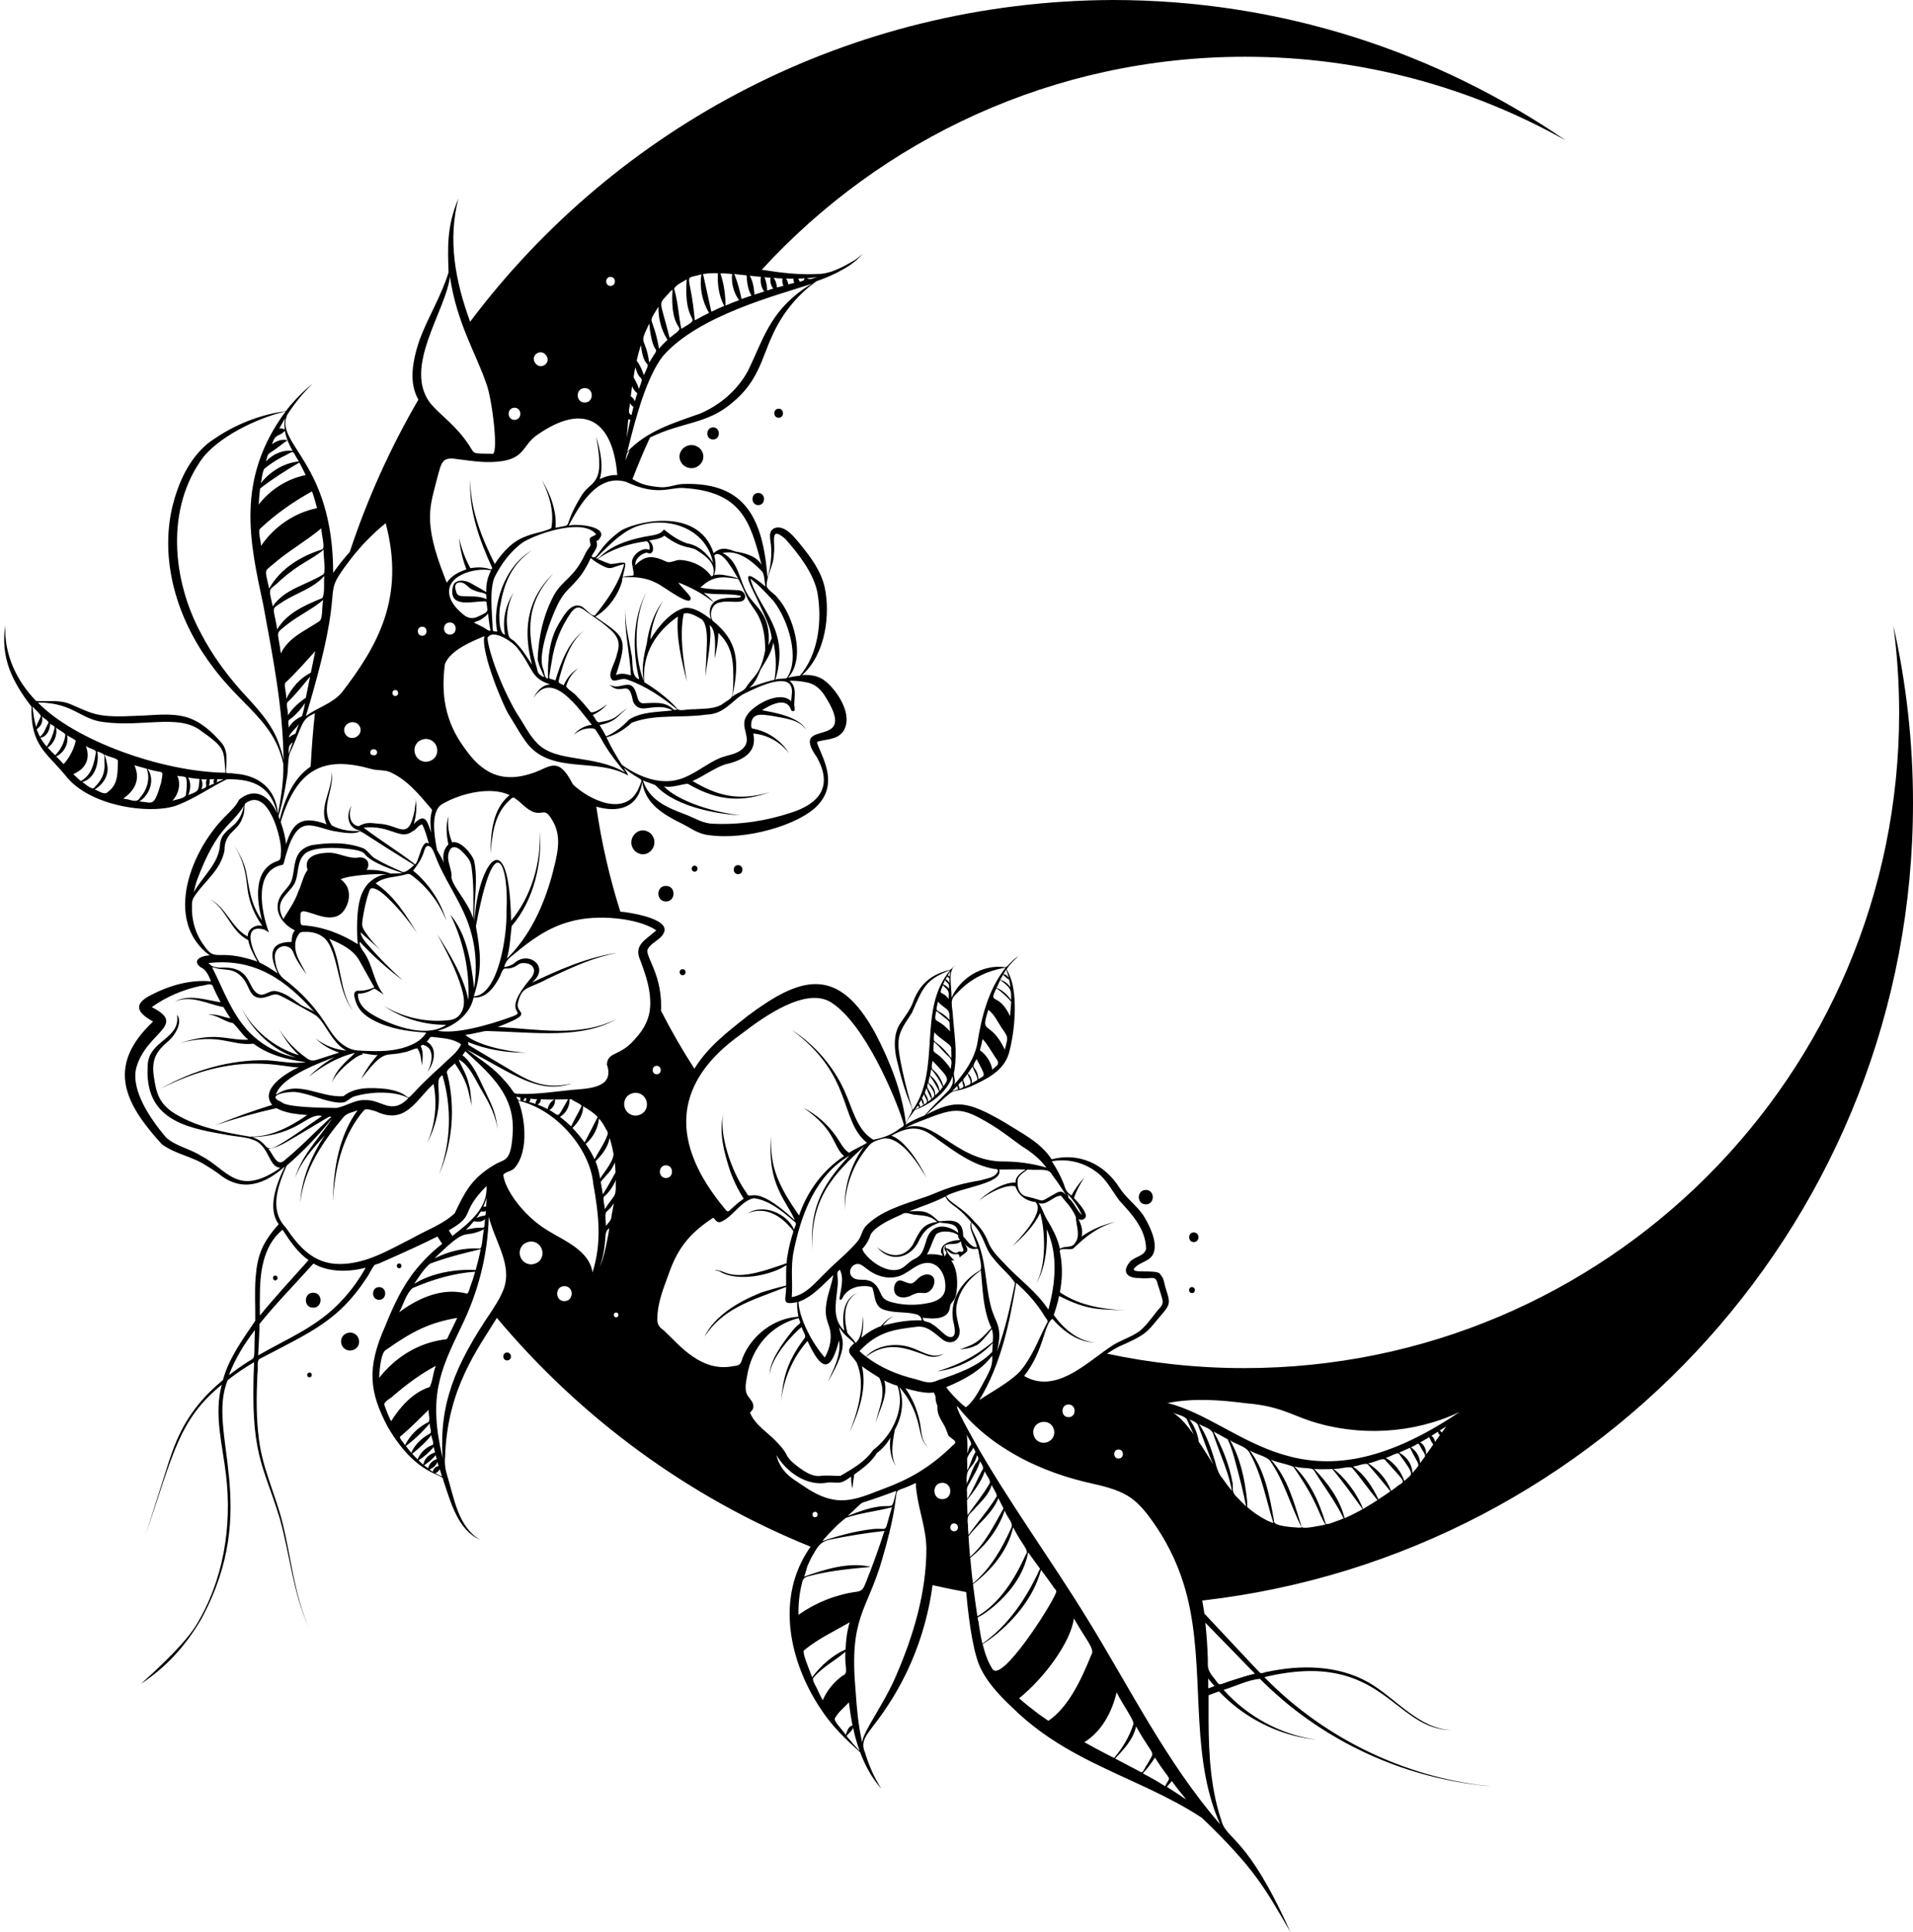 <?xml version="1.0" encoding="UTF-8"?><svg xmlns="http://www.w3.org/2000/svg" xmlns:xlink="http://www.w3.org/1999/xlink" height="1004.0" preserveAspectRatio="xMidYMid meet" version="1.0" viewBox="-2.3 -0.6 994.5 1004.0" width="994.5" zoomAndPan="magnify"><g id="change1_1"><path d="M482.9,667.9C482.9,667.9,482.9,668,482.9,667.9c-0.8,1.8-2.3,3.1-3.8,3.4c-1.4,0.3-2.6-0.2-4,0c-1.1,0.1-2.2,0.7-3.3,1.1 c-3.3,2-9,2-9.3-2.8c-0.2-2.6,1.4-5.3,3.7-4.7c1.6,0.4,3.1,1.4,4.8,1.5c1.7,0.1,2.7-1.5,4.1-2.7c1.6-1.5,3.7-2.2,5.5-1.9 c1.1,0.2,2.1,0.8,2.6,2C483.7,664.9,483.5,666.5,482.9,667.9z M992.2,416.7c0-31.6-3.5-62.4-10.2-92.1c2,14.8,3,30,3,45.3 c0,188.1-152.5,340.5-340.5,340.5c-24.5,0-48.3-2.6-71.3-7.5c1.9-1.3,3.9-2.5,6-3.6c13.8-6,14.7-7.4,20.5-14.5c6-7,6.7-7.4,4.5-14.3 c-1.7-4.9-0.9-6-3.5-9.1c-1.9-2.5-16,0.2-13.2-3c2.9-3.4,8.4-3.3,10-8.1c2.2-6.2-3.3-15.9-5.5-19.4c-3.5-5.1-8.9-8.9-12.3-14.2 c-8-12.6-21.3-18.5-35.3-14.8c-5.7-8.9-15.8-13.7-24.6-19.3c-19.5-11.3-25.5-11.8-40.6-3.9c18.4-17,10.1-9.7,23-14.6 c8.1-3.8,17-7.8,19.9-17c3.6-13,4.1-28.6,1.6-37.5c-0.7-2.4-1.5-4.3-2.7-6.5c1.6-2.4,3.8-4.8,6.2-6.7c-4.6,2.5-5.5,6.1-7.4,5.6 c-11.4-1.4-22.9,5.6-27.4,15.9c-0.1-7.1-2-13.8,2-17c-1.3,0.9-2,2.6-3.8,2.8c-10.3,2.6-15.5,8.6-18.5,17.2c-1.8,4.2-4.3,7.1-6.8,11 c-3,5.1-2.8,11.6-1.6,17.4c7.9,34,11.1,21.6,4.9,33.6c-2-16.2-8.2-31.8-15.7-46.2c-19.7-36.4-39.5-29.5-66.7-9.2 c-10.3,8.2-20.5,15.9-27.5,27.3c-6.3-9.7-12.1-19.8-17.4-30.2c0.1-0.7,0.1-1.4,0.1-2.2c0.1-18.4-9.5-27-6.6-30.3 c2.4-3.5,6.5-4.3,8.2-8.3c2.3-6.5-14.5-9.4-18-10c-1.6-0.3-3.2-0.5-4.8-0.6c-5.6-17.6-9.8-35.9-12.5-54.6 c10.9,3.2,21.8,1.1,23.9-12.8c1.5,11.6,11.5,17.1,20.5,21.6c4.7,2.3,8.4,5.4,14,6c19,2.8,47-5.1,56.8-15.6 c8.3-8.9,5.3-18.8,1.5-27.5c-0.5-1.5-2-4-1.9-5.4c4.3-1.4,10.6-0.9,13.7-5.6c5.3-8.7-3.7-21.3-9.3-25.8c-3.5-3-8-3.5-12.2-3.3 c12.4-11,14.7-31.9,11.7-45.7c-1.9-8.3-7-15.2-12.1-21.5c-3.7-4.6-8.1-10.2-13.1-9.4c-5.1,1.3-2.6,6.7-2.6,10.4 c0.3,5.3-0.4,10.5-1.9,15.6c-2.4-31.2-11.9-49.4-42.9-48.7c-4.6-0.1-8,2-12.7,1.7c-8.7-0.7-11.2-2.3-14.6-4.2 c2.8-7.3,5.8-14.5,9.1-21.6c16.3-8.1,29.6-6.9,42.4-17.8c14-11.2,15.8-23.8,21.1-35c5-11.4,13.2-21.5,23-28.4 c4.1-1.5,7.1-2.7,10.7-4.5c5-2.6,9.8-5.4,13.4-9.9c-1.4,1.4-2.9,2.6-4.5,3.6c-5.1,2.9-10.9,6.3-17,6.9c-11,0.8-21.4-0.6-31-2.1 c62.3-68,151.8-110.7,251.3-110.7c60.5,0,117.4,15.8,166.7,43.5c-67-46-148.1-73-235.6-73C439.2,0,318.2,65.4,242.1,166.6 c-7.7-21.1-11.7-42.4-6.1-64c-6.2,14.7-5.5,25.7-5.1,38.3c-3.8,12.4-10.5,22.9-15,34.9c-5.3,15.4-4.5,24.5-0.7,31.3 c-14.5,24.9-26.5,51.4-35.7,79.2c-3.1,3.4-5.9,7-8.6,10.8c-0.1-57.7-30.5-66.9-23.9-82.1c3.9-6.1,8.2-11.3,13.3-16.3 c-4.8,3.9-9.1,8.2-13.2,13.3c-0.5,1.2-1.6,1.3-3.1,1.4c-14,2.3-26.9,8-38.2,16.4c-9.9,8.2-15.3,20.3-18.4,32.5 c-6.9,28.7,2.6,58.9,19.8,82.2c15.8,22,32.9,29.1,37.8,52c0.2,8.7-1.2,17.3-2.8,25.9c-1.1-13.4-10.4-20.1-22.2-20.9 c-4.8-0.9-5,1.1-4.7-3.2c0.2-4.8,0.7-8.7-2.2-12.6c-5-5.8-10.7-11.1-18.1-13.5c-8.6-2.5-17.1-1-25.9-0.8c-21.3,1.1-22.8-1-34.7-6 c-5.8-2.5-12-1.3-17.9-1.7c-10.3-10.5-16.8-24.5-16-39.4c-2.8,17.3,4.1,30,13.6,42.4c-0.6,19.9,7.8,23.9,17.3,35.3 c13,17.4,46.9,20.9,59.1,15.6c8.9-3.5,16.7-9.1,25.1-13.2c14.8-0.4,23.2,4.6,26.2,17.8c-4-9.4-11.8-14.1-19.9-7.1 c-1.2,2.7-3.7,5.2-6,7.5c-18.8,17.9-33.6,55.1-9.2,73.3c-3.4,0-9.8,2.2-4.8,6.1c2.9,1.2,4.3,4.4,5.5,7.4c-10.7-1-21.5,2.1-31,7 c-9.8,4.9-7.4,9.3,0.9,13.9c-25,23.4-14.4,43,4.5,63.7c7.1,5.3,15.8,6.3,23.2,11.2c2.4,1.4,4.2,2.6,6.4,4.2 c12.5,10.3,24.7,4.9,34.4-3.8c-4.5,9.2-9.2,21.9-3.2,30c-8.5,9.5-11.1,16.1-12,27.6c-0.6,7.6-0.1,15-0.2,22.6 c-6.5,9.6-13.8,19.6-16.8,30.8c-1.4,1.2-2.6,2.2-3.7,3.2c-17.2,15.5-21.9,31.3-26,44.2c-3.2,10.2-8.1,25.4-10.6,33.4 c14.6-43,17.5-60.3,39.7-78.4c-4.2,15.5,0.4,31.4,2.2,46.9c3.2,27.1-1.4,55.1-15.7,78.4c-7.3,11.8-28.5,30.1-28.5,30.1c0,0,0,0,0,0 c0.7-0.5,1.6-1,2.3-1.5c12.2-8.5,21.9-19.7,29.2-32.4c31.3-58,2.2-96.7,13.6-123.9c4.9-3.8,8.7-6.3,13.7-9.3 c-2.1,48.1,4.5,52.4,13.3,81.1c5.4,19.1,6.9,39,15.3,57.1c-7.8-17.4-9.3-36.6-13.9-55c-3.6-14.4-10.2-27.7-12.1-42.5 c-1.6-11.5-1.4-22.9-0.9-34.4c0.6-3.7-0.7-7.4,1.6-8.2c26-13.7,40.3-19.4,54.8-41.3c1.7-2.3,2.8-5.1,4.5-7.3 c0.8-0.2,1.4-0.6,2.4-0.8c14.1-6.2,23.6-10.6,30.3-14c0.8,1.3,1.6,2.5,2.5,3.8c-5,3.9-9.4,8.2-13.5,13.2c-7.2,8.8-11.9,19-16.1,29.5 c-9.9,22.1-8.2,34.5,1.3,52.5c15.4,26.3,29.1,23.8,28.8,27.5c4.3,12.9,7.9,26.1,19.3,31.2c-11.5-6.7-13.5-21.3-17.1-33.1 c-1.1-3.5-1.6-6.6-1.2-10.4c1.2-35.2,16.9-55.6,26.9-71.9c43.5,51.9,99.3,93.1,163.1,118.9c-18.8,26.5-10.8,60.4,5.4,84.5 c5.6,8.7,13,15.7,20.4,22.4c1.1,3,2.4,5.9,3.9,8.7c2,3.7,4.3,7.1,7.1,10.2c-3.7-5.7-6.6-12.3-8.5-18.8c-2.6-5.7,1-9.3,4-13.5 c14.8-18.8,24.7-40.1,29.5-63.8c0.7-3.5,1.2-6.7,1.6-9.7c5.8,1.3,11.6,2.5,17.5,3.6c1.6,18.4,4.3,33.7,7.8,40.2 c4.6,9,11.9,15.8,19.1,22.6c20.8,19.3,45.2,28.6,68.8,39.8c9.2,4.4,18.3,9.1,26.8,14.7c27.9,26.7,33.1,37.2,46,59.3 c-22.5-50.2-33-47.5-35.8-57.7c-5.6-16.6-6.6-34.3-6.7-51.7c0-3.6,0-7.1,0-10.7v-2.4c0.1-0.4-0.2-0.5,0.5-0.7 c1.6-0.6,3.2-1.2,4.9-1.8c1.3,1.4,2.9,2.9,4.4,4.3c12.8,11.6,29.2,19.1,46.3,20.8c-18.5-2.5-35.9-12-48.3-25.9 c6.1-1.8,13-5.3,18.9-5.7c4.2,4.3,8.8,8.3,13.1,12c30.5,25.3,67.9,40.5,107,43.8c-1.3-0.2-6.2-0.7-7-0.8 c-41.7-5.7-81.4-25.7-110.8-55.9c62.1-14.9,66.9,27.8,97.7,27.5c-17.2-0.2-29.5-16.8-43.8-24.9c-15.7-8.8-34.8-9.1-52.2-5.4 c-1.3,0-2.8,1.2-4,0.5c-2.3-2.4-4.9-5.1-7.2-7.6c-6-6.4-12.7-13.5-21.1-22.5c-0.7-0.8-0.5-0.1-0.8-2c-0.3-1.8-0.6-3.6-0.9-5.4 C830.5,807.5,992.2,631,992.2,416.7z M14.6,366.6c6.3,6.6,4.4,3.2,1.9,10.6C15.5,374,15,370.2,14.6,366.6z M17.7,380.7 c0-0.6-1.3-2-0.6-2.6c2-1.4,3.1-3.9,2.4-6.5c0.7,1.1,3.6,2.3,3.4,3.5c-1.5,2.5-2,5.2-4.4,7.2C18.2,381.8,17.9,381.2,17.7,380.7z M19.6,384.3c-0.3-0.5-0.6-1-0.9-1.5c3.4-0.5,5-4.2,5.1-7.4c0.4,0.8,2.5,1.1,2.3,2.3c-0.8,3.5-2.1,6.6-4.1,9.7 C21.1,386.4,20.3,385.4,19.6,384.3z M22.5,387.9c3.2-2.1,5.2-6.4,4.3-10.4c1.3,1.3,4,2.2,4.9,3.7c-0.5,4-2.4,7.8-5.3,10.7 C25.1,390.7,23.7,389.3,22.5,387.9z M30.8,396.5c-1.1-1.2-2.7-2.8-3.9-4c4-1.8,6.6-6.5,5.7-11c1.2,0.9,3.4,1.8,4.5,2.8 C36.1,388.8,33.9,393,30.8,396.5z M35.8,401.7c6.7-2.8,9-8.4,6.5-14.6c1.8,1.4,6,1.9,5.2,3.5c-0.9,5.8-2.3,11.8-7.8,14.7 C38.5,404.3,37,402.9,35.8,401.7z M40.5,405.8c6.6-1.8,8.8-9.8,7.8-15.9c4.8,1.8,3.5,1.6,3.7,5.3c0.5,6-1.4,9.6-5.2,13.4 C45.8,410.5,41.4,406.3,40.5,405.8z M54.1,410.7c-2.1,2.4-4.8-0.3-7.2-1c4.3-2.5,7.7-7.5,6.5-12.8c-0.3-1.9-0.7-3.7-1.4-5.4 c2.3,1.4,6.5,1.8,7,3.2C58.8,401,59.2,406.8,54.1,410.7z M62.7,414.6c-0.3-0.1-0.6-0.1-0.9-0.2c6.8-4.8,8.7-10.6,5.8-17.3 c1.9,0.6,4.2,1.2,6.4,1.8c0.8,2.3,1,4.7,0.5,7.2c-0.6,3.1-2,5.5-4.1,8C68.7,417.1,65.3,414.7,62.7,414.6z M81.5,406 c-3.8,13.2-4.5,10.4-10.6,10c-0.3,0-0.5-0.1-0.8-0.1c5.4-3.2,8.4-11.4,4.3-16.9C83.1,401.8,82.7,398.6,81.5,406z M94.3,412.8 c-1.4,1.8-5,2-7,2.8c0,0,0,0,0,0c3.1-3.3,4.7-8.7,2.5-13.1c1.2,0.6,4.1,0,4.7,1.3C95.1,406.8,94.7,409.6,94.3,412.8z M95.6,412.6 c1.1-2.7,1.6-6.4-0.1-9.1c2,0.3,3.7,0.6,5.9,0.7C101,411.4,100.6,410.4,95.6,412.6z M102.9,409.4c-0.2,0.1-0.4,0.2-0.6,0.3 c0.8-1.6,0.9-3.6,0-5.3c1,0,2,0.1,3,0.1C103.7,406.9,106.7,408.3,102.9,409.4z M109,406.6c-0.9,0.4-1.8,0.8-2.7,1.2 c0.3-0.8,0.5-1.8,0.4-2.9c0-0.2,0-0.4,0-0.5c0.6,0,1.4,0,2.4,0C108.7,404.9,108.5,405.8,109,406.6z M110.3,406 c0.1-0.2,0.2-0.4,0.2-0.6c0.1-0.2,0.1-0.6,0.1-1c1.1,0,2.2,0,3.3,0C112.8,404.9,111.6,405.5,110.3,406z M17.4,364.5l0.5,0 c18.1,0.2,21.6,8.9,34,10.2c19.8,2.6,38.2-4.1,49.6,4c13.7,9.7,12.4,10,13.4,22.3C81.7,400.5,36.5,384.2,17.4,364.5z M126.6,707.1 c-3.3,2.1-6.7,4.5-9.9,7c3.1-8.4,8-16.3,13.5-23.5C129.6,706.3,131,704.5,126.6,707.1z M579.2,752.7c3,0,3,4.7,0,4.7 C576.2,757.4,576.2,752.7,579.2,752.7z M567.2,608.1c5.5,3.7,8.4,9.9,12.4,15.2c6.5,7.1,13.8,14.8,13.9,25.2 c-0.9,3.8-6.1,3.9-8.5,6.8c-4.5,5.5-0.8,8.5,5.3,8.3c6,0.8,8.1-1.9,9.2,3c0.5,1.6,2.2,6.7,2.6,8.6c0.4,3-1.7,3.7-4.3,7.4 c-2.1,2.6-4.4,5.9-7.6,8.5c-4.7,3.5-10.9,5-15.9,8.7c-12.8,8.8-28.2,24-44.2,14.7c10.4-13.2,10.3-27.1,14.7-29.7 c5.5,6.3,13.3,12.2,22.1,12.3c-8.9-0.7-16.4-7.3-21.4-14.3c1.1-3.1,2.1-6.6,2.8-9.9c15.2,7.8,21.4,6.8,34.5,7.5 c-11.6-0.6-23.4-2.4-33.3-8.9c-1.2-0.4-0.6-1.1-0.5-2.3c1.1-6.7,1-13.1-0.4-19.7c0.2-1.8,5.3-0.4,7-1.2c7.1-6.8,13-11.4,22.1-13.9 c-6.3,1.3-12.4,3.9-17.7,7.6c0.8-3-0.2-6.3-1.7-9.1c1.4,1,4.2,0.2,3.9-2.2c-1.1-3.3-3.8-6.1-6.2-8.7c1.3-3.7,3.2-7.5,5.6-10.8 c-2.7,2.8-5,6-6.9,9.5c-3.2-2.3-3-3.4-4.1-6.3c-1.7-4.2-3.6-7.7-6.1-11.5C552.7,601.4,560.9,603.5,567.2,608.1z M553.2,735.9 c-4.2,0-4.2-6.6,0-6.6C557.4,729.3,557.4,735.9,553.2,735.9z M545.8,744.1c-0.6,6.6-10.4,7.1-11-0.3 C535,736.7,545.7,736.2,545.8,744.1z M470.6,699.5c-7.6-2.4-17.4-0.9-22.7,4.9c-1.2-0.9-2.3-1.8-3.4-2.8 c9.7-10.5,18.7-11.3,29.9-12.7c5.5-0.6,9,3.3,13.1,6.5c4.6,3.6,9.5,0.6,9.1-4.8c-0.9-4.7-2.7-9.1-1.3-14.1 c1.5-6.9,6.5-12.9,12.3-16.9c1,9.3,1,18.9,4.6,27.9c0.3,0.8,0.6,1.4,0.9,2c-7.1,7.8-8.8,8.5-16.5,11.2c2.7-0.3,5.7-0.6,8.3-2 c1.6-0.2,6.3-5.7,8.4-8.6c0.2,0.6,0.4,1.3,0.5,2.1c0.2,1.6,0.1,3.1,0,4.6c-10.4,8.5-18.4,12-28.8,15.3c10.8-1.4,21.2-6.8,28.8-14.7 c-0.1,1.5-0.2,3.1-0.3,4.6c-7.6,7.8-18.2,11.3-28.4,14.8c-4.5,2.1-7.5,0.4-11.6-0.7c-9.2-2.2-18-5.9-25.5-11.6 c11.7-9,22-3.9,32.3-0.3c2.4,0.6,5.7,0.5,7.9-1.3C482.2,706,476.5,701.2,470.6,699.5z M436.6,691c-6.3-6.3-4.4-13.9-3.6-21.9 c1-6.8-1.3-8.2,1.3-9.8c2.4,4.5,0.4,10.4-0.2,15.2c1.2,1.7,2-2.2,3-2.7c1.8-2.1,4.1-3.2,6.9-3.8c2.5-0.3,4.8-0.5,7.2,0.5 c1.5,4,0.8,10.2,6.5,11.7c4.5,1.4,9,1,13.7,1.7c2.5,0.5,4.9,0.5,5.5,3.7c-6.8-0.3-13.5,0.9-20.2,2.7c1.5-1.9,3.3-4,5.8-5 c-1.3,0.4-2.6,1.1-3.6,2c-1.1,0.9-2.3,2.2-3.3,3.3c-3.6,1.3-7.1,3.5-10.1,6c0.9-3.7,1.2-7.6,0.9-11.3c-0.3,5.2-0.8,11.7-4,14 c-0.9-2-3.1-3.4-4.2-5.3c-1.8-7.3-2.3-16.8,5.2-20.7C435.8,674.5,435.3,683.9,436.6,691z M427,681.3c0,2.5,0.8,4.9,1.7,7.4 c1.8,5.4,0.6,11.2-2.2,16.2c-6.6-7.4-13-19.8-13.7-28.4c-0.2-0.8,0.5-0.6,1.2-1c1.7-0.7,2.7-1.3,4.3-2.3c4.6-3,8.4-7.3,12.6-11.1 C429.8,668.4,426.8,674.4,427,681.3z M427.3,660.4c-5.3,5-10.3,11.8-18,13.1c0.6-7.8-0.7-15.8,1-23.8c3.8-19.1,11.5-39.6,29-49.7 c-16,16.7-20.8,29.9-19.2,49.7c-1.6-27,11.1-40.3,26.8-54.5c-7,9.5-10.6,21.3-10,32.9c-0.1-11.7,4.3-23.5,11.7-32.3 c1.7-2.5,3.8-3.5,7.1-4.4c9.9-3.3,20.7,15.1,23.7,20.2c-4.4-9.1-11.6-19.6-18.3-22c11.9-6.7,17.3-3.3,24.7,2.4 c9,6.4,17.8,13,28.9,14.9c0.9,0.2,1.9-0.2,1.7,1.3c-1.3,3.3-5.8,3.6-8.9,4.6c-17.8,3-22.4,6.7-29.5,8.9c-11.4,3.9-22.9,7.2-30.3,15 c-2.1,2.5-2.2,5.7-4.5,8.2C438.3,650.6,432.5,655.1,427.3,660.4z M517.3,607.8c0-0.2-0.1-0.4-0.2-0.6c4.4,0,9.2-0.2,13.8,0 c-2.2,1.6-5.5,3.5-5.2,6.8c-6.4-0.5-15.8,5.9-19.3,9.6c5.4-4.6,15-9,19.2-7.6c0,0,1.8,7.1,10.4,8.1c5.4,5.5-9.7,20.3-12,23.1 c5.5-5.1,11.1-10.4,14.4-17.4c2.5,7.4,3.8,28-2.5,37.1c5.7-7.6,6.5-22.6,5.9-28.7c6.1,13,4.6,28.2,0.9,41.8 c-6.1-9.4-15.5-15.9-23-24.1c-2.9-3-5.7-5.8-7.6-9.5c-2-4.9-3.6-8-7.7-12c-6.9-8.1-13.1-9.8-14.8-13.5 C498.1,616.4,518.2,614.5,517.3,607.8z M552.7,619.8c2.8,3.2,5.6,6.9,7.4,10.9c0,0-0.1,0-0.1,0c-2.6-2.3-4-6.6-7-8.9 C553.4,621.4,552.8,620.5,552.7,619.8z M552.8,625.1c1.6,1.9,3.1,4.2,4.2,6.7c0.1,4.9,2.8,9.9-0.8,14.1c-1.8,2.2-5,0.8-7.5,2.5 c-1.2-5.8-4.2-11.1-7.3-16.2c-1.3-2.6-2-5.1-3.8-7.6c4.3,1.6,7.6-3.8,11.7-3.8C549.5,621.2,552.6,624.9,552.8,625.1z M512.6,677.4 c-2.8-11.5-2.3-23.6-7.4-34.5c-1-2.5-3.1-5.2-2.4-8.2c7,6.9,6.5,13.5,11.4,18.7c3.4,4.6,8.4,8.3,11.2,12.8c-2.6,12.3-5,24-9.5,35.8 C519.5,688,514.8,687.2,512.6,677.4z M493.1,685.3c0.6,2.8,2.9,10.5-2.6,8.7c-2.9-1.6-5.1-4.7-8.1-6.4c-2.5-2-5.1-0.7-4.9-3.4 c5.1,0.7,13.6,1.3,14.1-5.9c0.3-2,2.4-3,2.9-5.3c1.6-6.3,0.8-14.5-2.3-18.5c0.8-0.1,1.6-0.1,1.6-0.1c-1.5-1.5-3.8-3.5-4.1-5.9 c3.9,5.4,6.8,0.3,6.8,4.5c2.5-2.8,6.4-2.7,2.4-7.3c5.4,5.5,7,0.6,7.5,3.9c0.5,3.7,2.5,9.6,0.4,10.2 C497.7,665.2,491.5,674.7,493.1,685.3z M502.5,638.7c1,2.9,2.4,5.7,3.1,8.9c-3.2,0.1-5.1-3.6-7.2-5.7c0.2-11.9-11.5-6.9-13-8 c-5.8-5.9-8.6-5.1-15-5c6.1-2.5,12.7-4.5,18.8-7.7c1.1,2.7,3.6,4.2,6,6c2.8,2.2,5.1,4.7,7.4,7.3C502,635.5,502.1,637.2,502.5,638.7z M489.3,646.8c-0.7,0.7-0.8,1.8-0.2,2.6c0.1,0.2,0.3,0.3,0.4,0.5c0.1,0.1,0.1,0.3,0.2,0.4c0,0.2,0,0.4-0.1,0.6 c-0.2,0.5-0.5,1-0.8,1.5c-0.3-0.9-0.6-1.9-0.7-2.8c-0.1-1.1,0.1-2.4,1-3c1.1-0.7,2.7-0.7,4-0.7c1.5-0.1,3.1-0.3,4.1-1.4 c0.2,1.1,0.5,2.2,0.9,3.2c0.2,0.4,0.4,0.8,0.4,1.3c0,0.5-0.3,1-0.7,1c-0.5,0.1-1-0.3-1.5-0.2c-0.3,0.1-0.5,0.3-0.7,0.4 c-0.9,0.6-2,0.2-2.9-0.4s-1.6-1.4-2.6-1.6c-0.3-0.1-0.6-0.1-0.8-0.4C489.3,647.5,489.5,647.1,489.3,646.8z M486.9,650.2 c0.2,0.6,0.6,1,0.9,1.8c-2.6-0.7-5.4-1-8.2-0.7c1.9-3.1,2.8-7.2,4.8-10.5c2.9-2.3,8.9-1.5,11.4,0.5c-0.1,1,0.2,1.7,1,2.5 C493.1,644,486.5,645.2,486.9,650.2z M473.5,630.7c4.9,0.5,7.8,0.5,11.3,3.6c0.1,0,0.2,0.1,0.3,0.1c-7.9,0.8-9.5,5.3-12.8,11.8 c-5.2,8-13.1,6.2-18.7,1.3c6.5,7.9,16.4,6.2,21.1-1.9c3.5-7.5,6.3-8.8,11.5-10.9c3.9,0.8,9.1-0.1,9.7,5.4 c-7.2-5.3-14.7-4.5-16.9,4.9c-1.6,4.9-2.2,7.1-6.5,9c-2.8,1.5-4.2,3.9-7.1,5c-9.7,3.1-21.5-10.4-19-11c1.9-2.2,3.1-4.3,4-7.2 c3-4.7,11.7-8.3,16.1-10.3C468.5,628.8,471.5,630.7,473.5,630.7z M448.4,658.9c2.5,1.9,5.2,3.3,8.2,4c3,0.7,6.2,0.6,9.1-0.5 c2.6-1,4.9-2.8,7.3-4.3c2.4-1.5,5.2-2.7,8-2.3c2.4,0.3,4.5,1.8,5.8,3.8c1.4,2,2.1,4.3,2.3,6.7c0.2,2,0.1,4.1-0.9,5.8 c-1.6,2.7-4.9,3.9-8,4.5c-6.3,1.3-12.9,1.2-19.1-0.5c-1.5-0.4-3-1-4.1-2.1c-1-1.1-1.5-2.6-2.2-4c-1.1-2.3-2.9-4.4-5.4-5.1 c-0.4-0.1-0.9-0.2-1.3-0.3c-2.5-0.3-5.3,0.3-7.2-1.4c-3.2-2.8,0.1-8.1,4-6.7C446.2,657.1,447.3,658,448.4,658.9z M513.5,703.9 c0.4,4.7-1.2,7.7-2.9,11c-3.1,5.5-5.8,11.9-10.7,15.8c-0.4,0.3-7.4-6.2-10.3-10.4C498.3,716.7,507.6,711.9,513.5,703.9z M526,666.1 c5.7,5.1,10.8,10.7,14.8,17.4c0.9,1.6,2.3,2.1,0.9,4c-4.5,8.7-7.5,17.5-14,24.9c-5.7,5.7-14.1,10.1-20.9,14.6 C518,708.6,522.5,687.1,526,666.1z M544.7,610c2.5,3.3,5,7,7.3,10.6c-1.3-1.5-2.5-2.6-4.8-1.4c-10.8,5.8-4.6,4.4-16.3,1.9 c-3.7-1.1-4.7-5.6-4-9.2c1-2.1,3-3.2,4.9-4.7C538.9,607.8,542.8,606.2,544.7,610z M492.6,566.5c0.9-0.9,1.9-1.8,2.8-2.8 c0.1,0.5,0,0.8,0.4,1.8C494.7,565.9,493.6,566.2,492.6,566.5z M496.3,565.3c0.4-0.6-0.2-1.5-0.4-2.2c0.5-0.5,1.3-1.4,2-2.1 C497.9,563.2,500.1,564.5,496.3,565.3z M500.8,563.4c-0.5,0.3-1.1,0.5-1.7,0.8c0.8-1.3-1-2.7-0.6-3.9c0.7-0.9,1.4-1.7,2.2-2.8 C501.2,559.4,504,562.7,500.8,563.4z M505.2,561c-0.8,0.5-1.5,0.9-2.3,1.3c0.2-1.6-0.4-3.8-2.1-5c0.9-1.2,1.7-2.4,2.5-3.7 C503.7,555.7,507.2,560.6,505.2,561z M506.4,560.2c-0.9-7.7-4.7-4.4-1-10.4C510.4,559.2,509.9,558.1,506.4,560.2z M513.6,555.3 C513.6,555.3,513.6,555.3,513.6,555.3c-0.7-3.9-3.1-7.7-6.5-10.1c0.5-1.8,1-3.7,1.4-5.8c2.6,2.7,4.5,6.3,6.7,9.6 C518.1,552.7,515.9,553,513.6,555.3z M520.6,542.8c-0.2,0.7-0.3,1.4-0.5,2.1c-7.9-16.3-13.1-6.9-8.6-20.7c3.1,2.3,4.8,6.2,7,9.5 C522,538.5,521.6,538.8,520.6,542.8z M523.2,522.6c-0.1,1.6-0.3,3.3-0.4,4.9c-6.2-13.1-11.5-5.4-7.1-14.5c2.7,1.8,5,4.1,7.6,6.8 C523.5,520.4,523.2,521.6,523.2,522.6z M523.3,519.1c-1.8-2.6-4.3-5.1-7.5-6.3c0.5-1.2,1.2-2.7,1.9-4.1 C523.2,512.8,523.6,513.8,523.3,519.1z M523,512.5C523,512.5,523,512.5,523,512.5c-1.2-1.7-3-3.3-5.3-3.9c0.4-0.7,1-1.8,1.5-2.7 c0.9,1,1.8,1.8,3.1,2.7c0-0.1,0-0.2,0-0.3C522.6,509.7,522.8,511.1,523,512.5z M522.3,508.2c-0.3-1.1-1.4-2.5-3-2.5 c0.5-0.8,1-1.6,1.5-2.4C521.4,504.9,521.9,506.5,522.3,508.2z M497.4,513.3c6.3-5.9,14.4-9.7,23.1-11c-9,11.3-12.6,25.7-14.8,39.8 c-1.8,8.2-6.5,14.8-12,21c1.2-2.4-0.9-4.9,0.2-7.4c1.5-10.8-0.1-17.7-1-30.6C491.7,517.5,492.9,518.1,497.4,513.3z M492.2,544.8 c0.1,1.5,0.1,3,0.1,4.5c-9.5-12.1-9.6-5.7-8.9-13.4C487,540,493,542.3,492.2,544.8z M476,574.2c-0.1-0.3-0.1-0.7-0.6-1.1 c0.3-0.5,0.8-1.4,1.3-2.2c0.2,0.8,0.3,1.7,1.1,2.7c-0.6,0.4-1.2,0.7-1.7,1.1C476,574.5,476,574.3,476,574.2z M475.7,574.8 c-0.8,0.5-1.6,0.9-2.4,1.4c0.4-0.6,1-1.4,1.6-2.3C475,574.1,475.2,574.5,475.7,574.8z M477.3,570.7c-0.7-0.6,0.5-1.8,0.8-2.7 c0.4,2.3,3.3,4-0.1,5.4C478,572.6,477.9,571.7,477.3,570.7z M479.4,564.8c0.5,1.8,1.5,3.8,2.5,5.8c-0.5,0.4-1,0.8-1.7,1.3 c0-0.7-0.2-1.6-0.6-2.5C478.5,567,477.9,568.3,479.4,564.8z M481.3,567.2c-0.8-1.7-2.3-2.8-1.1-5c1.3,2.2,5.2,6.5,1.9,8.1 C482.2,569.5,481.8,568.3,481.3,567.2z M483.1,565c-2.6-4.1-3.4-1-2-6.4c1.8,2.4,3.4,5.1,4.8,8c-0.5,0.5-1.3,1.4-2,2.1 C483.9,567.6,483.7,566.3,483.1,565z M485.8,564.6c-0.7-2.4-2.6-4.9-4.6-6.3c0.3-1.4,0.4-2,0.6-3.3c2.3,2.7,4.4,5.8,6,9.3 c-0.4,0.5-1,1.3-1.6,2.1C486.1,565.8,486,565.2,485.8,564.6z M487.5,562c-3.9-8.9-6.5-4.4-5-11.3c9.3,9.6,8.3,9.3,5.7,13.2 C487.9,563.3,487.7,562.7,487.5,562z M483.2,540.8c2.4,1.9,4.4,4.6,6.8,6.9c3.3,2.4,2.3,4.4,1.9,7.3c-0.3-0.6-0.7-1.2-1.1-1.8 C482.7,543,482.5,549.4,483.2,540.8z M489.8,509.8c1.1,0.7,1.5,1.8,1.2,3.4c-0.6-0.8-1.6-1.8-3-2.2c0.3-0.8,0.6-1.4,1-2.3 C489.2,509.1,489.3,509.3,489.8,509.8z M489.3,508.3c0.3-0.5,0.6-1.1,0.9-1.6c0,0.8,1.1,0.6,1.1,1.7c0,0.5-0.1,1.1-0.1,1.9 C490.8,509.5,490.2,508.7,489.3,508.3z M488.6,512.2c3.3,2.6,2,3.9,2.3,6.4c-3.6-5-5.6-1-3-7.2C488.1,511.6,488.4,511.9,488.6,512.2 z M491.3,529.4c-6.4-6.8-7.7-2.3-6-9.4c0.4,0.4,0.8,0.8,1.2,1.2C491.5,525.3,491.2,524,491.3,529.4z M486,526c6.6,5.6,5,2.5,5.6,9.4 c-7.3-8-8.6-3.2-7.2-10.6C485,525.2,485.5,525.6,486,526z M491.4,507c-0.2-0.2-0.3-0.5-1-0.7c0.4-0.7,0.9-1.4,1.4-2.1 C491.6,505.1,491.5,506,491.4,507z M466.9,556.1c-3.7-17.3-2.9-18.7,4.8-30.2c6-13.8,7.4-17.5,20-22.3c-17.3,20.5-4.4,51-19.5,72.7 C470.1,569.6,468.4,562.9,466.9,556.1z M473.1,576.4c8.3-3.2,16.6-8.9,19.8-17.7c1,4.8-1.8,7.3-4.5,9.9c-3.4,3.4-6.7,6.7-9.9,10.4 c-3.3,1.3-7,3-10.1,4.9C469.1,581.3,471.7,578.8,473.1,576.4z M473.3,583.2c21.1-8.3,23-9.5,40.4,1.1c5.2,3.2,10.1,7.1,15.1,10.7 c5,3.1,9.3,6.4,12.9,11.2c-7.8-2.3-15.8-3.3-24-3.2c-24.2-1.1-34.9-23.7-49.9-17.2C469.6,584.9,471.4,584,473.3,583.2z M382.9,536.9 c12.2-9.4,33.8-24.7,46.8-16.6c17.8,11.2,33.6,50.1,37.1,61c0.7,2.6,1.6,3.1-1,4.3c-4.2,3.4-8.7,5.1-14.1,6.1 c-8.7-5.1-10.8-16.4-15.1-25.6c-5.7-12.6-15.4-23.8-27.2-31.4c32.2,23.8,24.5,46.9,39,58.6c-2.7,1.8-6.3,3.1-9.3,5.2 c-3-1.9-4.5-5.4-6.7-8.5c-4.4-6.3-10.1-11.3-16.9-14.8c17.1,11.7,15,20,21,25c-11,7.3-19.2,18.4-23.4,30.9 c-10.4-15.1-15.4-25-14.4-41.3c-2.6,25.3,8.4,34.2,12.2,43.8c-22.2-20.6-22.9-9.2-25.2-14.4c-8.3-11.6-14.3-31.4-11.9-40.9 c-2.6,9.7,0.5,20.5,3.5,29.8c1.5,4.1,3.2,7.8,5.4,11.6c0.5,0.8,0.9,1.5,1.4,2.3c0.1,0.3,0.5,0.3-0.1,0.6c-10.1,7.2-6.1,8.8-12,1.9 C345.4,590.6,349,561,382.9,536.9z M343.9,605c4.2,0,4.2,6.6,0,6.6C339.7,611.6,339.7,605,343.9,605z M329.6,409.3 c-6.7,14.9-25.6,5.9-34.1-2.3c-7.5-14.8-11.7-9.1-20.1-6.1c-17,6.1-27.3,0-36.1-12.6c-10.3-13.8-12.4-28.3-10.3-43.8 c2.9-7.5,14.9-12.1,20.5-14.5c-1.9,8.7,10.3,37.5,13.1,41.4c3.3,5.2,6,10.5,9.9,15.3c12.9,14.7,34.9,6.7,51,15.3 c2.2,1.6-1.5-3.3-1.5-3.6C332.3,406.8,332.4,402.3,329.6,409.3z M244,517.2c4.8-15.1,3.3-23.8,1.1-36.4c9.9-53.4,17.3-31.7,15.9-7.7 C261.4,485.1,256.9,516.5,244,517.2z M144,572.1c-9.2-3.8,4.7-5.8,7.9-5.1c7.6,1,14,4.7,21.6,5.4c4.5,0.3,4.1-1,7.8-3 c9.4-3,22.3-3,28.7,0.7c-9,9.2-13.6,0.6-22.7,1c-5.1-0.2-9.9,3.3-14.7,4.1C164.4,575.1,146.5,574.9,144,572.1z M165.1,579.4 c-37.4,26.1-22.8,15-36.3,11C153.2,589.3,157.5,577.4,165.1,579.4z M198.3,565.3c-7.6-0.7-15.9-1.2-22.1,3.8 c-12.6,0.8-23.3-8.8-35.1-0.7c2.8-9.9,25.4-17.5,30.5-19.7c-4.9,2.9-9.4,6.3-13.4,10.3c7.1-5.6,15.4-10.5,24.1-12.4 c-4.7,4.4-10.4,9.1-12.1,15.8c1.5-5.5,13.2-15.1,15.9-14.9l0-0.7c2.5,0.2,5,1,7.9,0.9c-3.4,3.8-6.3,8-8.5,12.4 c12.6-16.5,12.3-11.2,22.1-13.8c2.4-0.3,4.8-1.8,7-2.1c1.8,2.2,2.1,6.1,2.4,8.9c0.4-3.2,1-6.9-0.6-10.1c0.5-0.2,1-1,1.8-0.4 c5.9,1.8,3.9,10.4,1.5,14.1c3.6-4.3,5.9-12.7-0.2-16c1.1-0.5,1.5-2.9,3.1-2.4c5.3,0.7,10.4,0.7,14.8,3.8c-1.6,4.1-6.4,7.4-9.5,10.6 C199.5,578.1,219,568.4,198.3,565.3z M153.1,547.8c-12.7-3.9-23.7-12.9-30-24.6C129,535,139.1,545,151.6,549 c-9.7-1.9-18.7-7-25.4-14.3c-5-5.6-8.6-12.3-11.8-19c-1.1-2.3-2.1-4.6-3.2-6.9c-0.5-1.1-1.1-2.3-1.6-3.4c-0.5-1.1-1.2-2.2-1.6-3.4 c1.8,0.5,3.4,1,5.3,1.1c1.9,0.2,3.8,0.3,5.5,0.9c3.2,1.1,5.7,3.9,7.2,6.9c1.2,2.4,2.1,5.3,4.5,6.5c2.3,1.2,5.1,0.4,7.5-0.5 c1-0.4,1.9-0.7,3-0.7c1,0,1.9,0.4,2.9,0.9c2.3,1.1,4.5,2.3,6.7,3.6c2.9,1.6,5.7,3.2,8.6,4.8c1.2,0.7,2.4,1.3,3.4,2.2 c1.2,1,2.1,2.3,3,3.5c3.6,5.2,6.6,11.3,12.2,14.2c-5.8-0.5-11.4-2.7-16-6.3c3.4,3.4,7.7,5.9,12.3,7.3l-11.2,3.6 c-1,0.3-2,0.7-3.1,0.5c-1.1-0.1-2.2-0.8-3.1-1.5c-5.5-3.9-10.2-8.9-13.8-14.6C145.6,539.3,149,543.9,153.1,547.8z M144.3,448.9 c0.7-0.1,0.6-0.4,0.9-0.9c6.5-25.9,12.9-19.8,25.4-16.8c27.6,5.2-3.2-10.2,42.4,17.7c-0.7,0.6-4.6,4.7-6.4,3.5 c-4.5-2-8.9-3.9-13.1-6.4c-3-1.4-4-4.1-6.8-5.7c-8.6-3.3-17.9-3.1-26.8-1.7c-11.1,2.8-8,12.3-11,19.4c-1.5,2.9-4,4.6-5.6,7.6 c-3.9,7.5,1.6,14.4,7.7,17.3c-1.5,1.7-1.6,3.8-1.7,6c-12.5,0-11.2,7.9-7.2,16.4c-3-2.1-6-4-9.5-5.7c-3.6-5.7-9.5-20.4,2.5-17.1 c0.3,0.1,2.1,1.3,2.4,1.5C133.4,472.9,129.5,451.9,144.3,448.9z M190.6,399c3.2,0.9,6,0.4,9.3,1.4c9.2,3.9,15.5,11.7,21.8,19.1 c0.7,0.7,0.8,1.1,0.3,2.2c-0.8,3.6-0.6,6.8-0.1,10.4c-2-5.3-2.9-10.9-9.1-4.5c1.4-4.1,1.9-11.7,0.6-13c1,1.3-0.1,3.8-0.1,5.7 c-3.3,17-7.9,7.6-18.6,7.2c-4.8-0.5-6.7-0.9-10.6,1.3c-5-0.9-5.2-6.9-3.7-10.8c-3.2,5.7-1.6,12.4,5.1,13.1 c-4.9,0.6-10.9-0.3-15.3-2.7c-6.6-9.1,1.7-19.2-0.2-27.7c0.8,9.1-6.8,17.9-2.5,27.1c-12.9-4.9-17.6-0.9-21.1,10.4 c-0.3-3.6-1.4-7.6-2.6-11.1c-0.3-1.3,0.7-2.9,1-4.2C153.6,397.5,167.9,392.6,190.6,399z M184,375.9c3.8,4.4-2.4,9.4-6.2,5.8 C174,377.3,180.1,372.4,184,375.9z M192.2,388.8c2.2,0.2,1.9,3.2,0,3.1C189.1,392.1,190,388.3,192.2,388.8z M231.4,441.5 c1.4-3.1,4.3-1.8,6.4,0.3c2.4,2.5,4.5,4.4,5,8.1c1.3,8.8,1,17.9,0.9,26.9c-2.7-9.3-12.5-18.4-11.2-22.6 C232.2,450,229.3,445.6,231.4,441.5z M240.6,477.9c2.4,6.3,3.9,13,4.3,19.7c0.3,5.1,0.1,10.3-0.7,15.4c-1.6-13.5-3.7-27.9-12.4-38.3 c6.8,13.7,10.1,29.1,9.4,44.4c-2.6-12.4-9.4-23.4-16.1-34.1c4.8,9.1,9.7,18.2,12.6,28.1c0.8,2.8,1.4,5.6,1.1,8.5 c-0.3,2.8-1.8,5.7-4.3,7c-1.4,0.8-3.1,1-4.7,1.1c-11.3,1-22.8-1.7-32.5-7.5c9.5,6.5,20.9,9.9,32.4,9.8c-5.1,3.5-11.8,3.6-17.8,2.5 c-6.5-1.2-12.6-3.6-18.4-6.6c-2.4-1.3-4.8-2.7-6.7-4.7s-3.2-4.7-3-7.4c2.6,0,5.2-0.7,7.4-2.1c0.3-0.2,0.7-0.5,1.1-0.4 c0.4,0,0.7,0.2,1,0.4l3.9,2.6c-5.1-6.1-5.6-14.8-9.9-21.4c-1.3-1.9-2.9-3.9-2.6-6.1c6.8,7.3,14.3,14,22.3,20 c-6.4-5.8-12.5-11.9-18.1-18.4c-1.7-1.9-3.4-4-3.8-6.5c3.5,3.1,7.1,6.3,10.6,9.4c-3.1-2.9-5.9-6.2-8.3-9.8c-0.6-0.9-1.1-1.8-1.3-2.8 c-0.2-0.9-0.1-1.8,0-2.8c0.7-5.1,1.8-10.3,3.5-15.2c0.2-0.6,0.5-1.4,1.1-1.6c0.4-0.2,0.9-0.1,1.4,0c2.6,0.8,4.6,2.6,6.6,4.4 c6,5.7,11.3,12.1,15.9,19c-5.9-9.7-12.1-19.7-21.6-26c4.2-3.5,10.2-3.1,15.4-4.6c0.6-0.2,1.2-0.4,1.9-0.3c0.5,0.1,1,0.4,1.4,0.7 c8.1,6,14.5,14.4,18.1,23.8c-3-10.3-9.2-19.5-17.4-26.3c0.2,0.1,3.1-4.1,3.3-4.5c1-1.7,1.8-3.4,2.4-5.3c0.4-1.2,0.9-3.6,2.8-2.8 c1.5,0.6,2.3,3,2.9,4.4C228.1,455.5,236,465.9,240.6,477.9z M183.7,490.1c-8.5-5.4-18.1-9.1-28.2-9.8c-0.4,0-0.9-0.1-1.2-0.4 c-0.3-0.3-0.4-0.8-0.4-1.3c-0.1-1.2-0.1-2.5,0-3.7c0-0.5,0-0.9,0.3-1.3c0.5-0.8,1.7-0.7,2.7-0.4c3.9,1,7.7,2.8,11.7,3 c1.7,0,3.5-0.2,5-1c2.2-1.2,3.7-3.4,4.6-5.8c0.9-2.3,1.2-4.9,0.6-7.3c-0.6-2.6-2.1-4.2-4-5.8c3.6-1.4,8-1.8,11.8-2.2 c4-0.4,8.1-0.5,12.1-0.4c-2.8,0.3-5.5,1.5-7.7,3.2c-0.9,0.7-1.7,1.4-2.4,2.3c-3.5,4.1-4.5,9.7-5,15.1 C183.2,479.5,183.2,484.9,183.7,490.1z M184.5,445c-5.8,1.1-10.9-2.9-16.9-2.4c-6.1,0.3-12.1,2.3-10,8.9c-2.4,3.2-3,7.5-4.8,11.2 c-1.8,5.3-4.9,9.5-7.8,14.3c-5.3-9.4,2.6-12.7,5.8-18.4c2.4-4.8,1-11,5-15.1c4.8-5.4,24.6-3.1,28-2.1c1.3,0.4,2.6,0.7,3.5,1.8 c3.4,4.7,15.9,8.6,19.6,9.9c-1.8,0.3-4,0.2-6.1,0.3c-3.8-1.5-8.1-2.1-12.5-1.9C190.4,448.3,188.7,444.8,184.5,445z M213.5,448.6 c-8.6-6.7-18.2-12.5-26.8-19.1c14.2-1.5,19,6.9,25.5,1.9c1.8-0.7,3.5-3.7,5-3.5c1.7,3.2,2.4,6.5,3.5,10 C216.9,434.9,215.7,447,213.5,448.6z M140.8,499c-0.3-1.8-0.4-3.8,0.5-5.4c0.9-1.6,2.8-2.6,4.6-2.5c1,0.1,2,0.5,2.8,1.1 c0.6,0.5,1.1,1.2,1.4,2c1.6,4.2,4.3,7.9,6.9,11.5c-1.7-3.6-4-6.8-5.2-10.6c-0.9-3-1-6.6,0.7-9.4c0.3-0.5,0.9-1.4,1.4-1.7 c0.6-0.4,1.8-0.3,2.4-0.3c1.7-0.1,3.5,0.1,5.2,0.6c1.8,0.5,3.4,1.4,4.8,2.6c2.1,1.9,3.3,4.6,4.3,7.3c3.7,10.4,4.1,22.3,10.9,30.9 c-7.9-10.8-5.9-26.3-12.6-37.8c5.9,2.5,12.3,5.5,15.5,11.1c2.6,4.7,5.3,9.4,7.9,14.1c-2.8,1.3-5.8,1.9-8.8,1.8 c-0.8,0-1.4,0.7-1.6,1.4c-0.2,0.8,0,1.5,0.2,2.3c0.4,1.6,0.9,3.2,1.8,4.7c1.7,3,4.7,5.2,7.7,6.8c8.4,4.5,18.1,6,27.7,6.5 c-1.6,2.8-4.3,4.8-7.3,6.2c-8.8,4.1-18.9,3.7-28.6,3.1c-4-0.3-7.6-2.7-10.4-5.6c-2.8-3-4.8-6.5-7-9.8c-5.6-8.4-12.7-15.8-20.9-21.9 C142.4,505.8,141.3,502.3,140.8,499z M225.2,535.1c8.3-2.2,16.6-8.1,18.6-16.9c0-0.2,0.1-0.6,0.7-0.4c6.4,0.2,10.6-6,13.2-11.2 c2.3-6.2,2.2-2.6,6.8-4.5c1.5-0.4,2.4-1.6,4-2.1c6.2-0.8,9,3.6,4.9,8.1c-15.5,18.4-1.9,16.5-8.6,19.3 C250.2,532.8,234.2,536.8,225.2,535.1z M263.7,480.7c11.8-13.8,15.9-33.3,14.7-49.4c0.5,16.5-4.3,33.8-15,46.6 c-1-53.3-17.4-29.4-19.1,0.6c-0.4-10.3,2.1-21.2-0.1-31.7c-1.4-4.2-7.5-10.8-11.4-9.6c-1.8-4-2.6-9-1.9-13.7 c-1.6,4.6-1.1,10-0.1,14.8c-2.6,2.3-3.1,6.2-2.3,9.6c-0.9-2.3-2.2-4.3-3.6-6.7c-1.5-7.8-3.5-20.4,2.8-24c10.6-6.1,25.9-9,34.9-4.6 c-8.9,7.3-9.8,19.7-9.9,30.5c0.8-9.2,1.8-19.4,8.5-26.5c1.4-1.1,2.8-3.5,4.1-2.4c3.6,2.4,5.8,5.7,10,7.3c5.2,1.4,5.6-2.6,9.7,4.5 c5.3,8.9,2,18.9-0.3,28.2c-4.4,16-11.5,31.6-23.5,43.4C262.8,492.2,263,486.3,263.7,480.7z M369,288.1c3.9-4.1,10.7,9.3,12.4,11.9 c-1.1-0.4-2.2-0.7-3.4-1c-2.9-0.5-5.9-1.5-9.1-0.7C370,295.2,369.9,291.5,369,288.1z M381.5,300.3c1.7,2.9,3,6.1,4.4,9.3 c1.6,3.8,4.3,6.4,6.1,10c2.8,5.6,3.5,11.6,3.5,17.8c-2.5,13-6.4,13.4-10.2,19.6c-1.7,2.1-4.7,2.5-6.9,4.5 c4.1-19.2,2.6-29.1-10.3-39.6c-1.8-3.2-0.5-8.7,3.8-9.4c3.7-1,7.3,0.1,11-0.5c3.6-1,2.4-5.5-1-5.8c-6.6-0.6-13.4-0.1-20.1-1.4 C368.7,298,374.2,299.2,381.5,300.3z M399.8,333.3c1.3,6.1,1.6,12.6,0.6,18.9c0,0.8-0.6,0.5-1.5,0.8c-4.2,1.1-7.5,2.3-11.6,3.8 c3-2.4,4.3-5.8,5.8-9.4c2.6-4.3,5.2-8,6.4-13C399.6,334,399.7,333.7,399.8,333.3z M387.8,300.1c4.3,3.2,8.3,7.6,12,11.6 c7.9,10.1,13.9,30.2,6.9,40.1c-1.6,0.5-4,0.1-5.9,0.8C408.8,326.3,391.9,315.9,387.8,300.1z M326.7,363.5c0.4,1.2,0.9,2.2,2.1,3.1 c2.1,1.5,4.5,0.9,7,0.6c4-0.5,7.9-0.7,11.5,1.4c-7.5,0.9-15.9,0.6-22.5,4.7c-3.5,3.7-7.3,6.8-12,8.8c-0.9-1.8-2.2-4-3.4-5.9 c9.2-1.8,9.8-5.6,14.4-8.6c-2.5,1.2-4.2,3.4-6.8,4.9c-2.5,1.4-5.1,1.8-8,2.3c-1.4-0.1-2-2.7-3.2-3.8c2.9-1.3,5.5-3.2,7.5-5.6 c-2.2,1.8-7.1,5-8.6,4c-2.2-2.8-4.4-5.4-7-8c-1.6-2.1-4.5-3.3-5.7-5.3c1-3.6,3.2-7,6.3-9.4c-3.3,1.9-6,5.2-7.6,8.9 c-0.6-0.7-2.6-0.9-2.6-2c0.3-1.8,0.9-3.7,1.5-5.7c2.2-7.5,5.3-15.6,11.7-20.8c-8.3,6.1-11.9,16.4-14.9,26c-0.7-0.8-3.3-0.5-3.2-1.8 c0.4-2.7,0.8-5.3,1.3-8c1.4-9.5,4.7-18,10.3-25.9c2.7-3.4,4.7-2.6,7.8-0.1c2.6,1.9,5.2,3.6,7.8,5.5c6.5,5.2,10.8,8.3,8.1,16.3 c-1,5.4-5.8,11.3-2.2,13.9c2.3,0.5,4.8-1.5,7.5-0.4c9.5,3.2,18.2,9.2,26.1,15.6c-0.7-0.1-1.7,0.6-2.4-0.4c-4.3-4.1-10.1-3-15.5-2.9 c-2.1-0.1-2.7-2.1-3.2-4.1c-2.8-10.8-8.5-1.8-14.4-5.7C321,361.7,324.4,351.4,326.7,363.5z M315.2,292.5c-2.1-0.5-4.6-1.7-6.8-2.6 c7.3-5.2,16.2-8,25.2-9.2c1.7,0,2.1,3.4,1.6,4.5c-3.3-1.9-9.8,3-8.9,7.3c1.5,8.6,1.5,5-4.9,6.8c0.4-2,1.3-4.7,1.4-6.9 C322.6,290.9,317.3,292.6,315.2,292.5z M322.2,299.4c5.8-0.3,11.5,0.2,16.8,3c3.2,1.3,18.9,13.7,17.7,7.4c-1.7-2.7-4.5-4.9-6.4-7.7 c6.5,2.5,13,5.9,18.5,10.4c-2.5,2-2.5,5.7-1.5,8.7c-3.9-2.8-8.3-6.2-13.5-5.9c-7.5,1.7-14.5,10.5-18,16.5c0.5-7,2.8-14,6.6-20.2 c-4.9,6.7-7.4,14.3-8.5,22.4c-1.6,6.6-2.8,12.6-1.6,19.3c-5.6-14.9-4.7-34.9,2-47.2c-7.8,13.9-8,31-4.3,46.3c-4.6-1.2-3-10-4.1-13.3 c-1.3-8.2-3.6-16-3.1-24.5c-0.8,12,2.3,23.8,2.9,35.8c-2.3-0.8-5.2-1.3-7.8-0.2c6.6-19.9,4.3-19.8-10.7-30.3 c6.5-3.9,11.6-10.7,13.8-18.1C321.3,301.1,320.8,299.1,322.2,299.4z M363.5,307.5c6.2,1.2,13,0.2,19.1,1.5c1.7,1.6-6.1,0.9-7.1,1.2 c-2.4,0.2-4.7,0.6-6.8,2.2C367.4,310.6,365.5,309,363.5,307.5z M341.3,359.9c-2.9-2.3-5.5-4-8.7-6c-1.2-15.2,6.5-26.4,17.5-34.1 c-0.9,11.3,1.9,22.8,4.7,33.8c-1.9-11.5-3.9-23.6-1.7-35.2c2.8-1.3,7.4,1.7,9.6,3c3.3,3.5,2.4,12.6,2.4,14.9c-0.1,2.8-0.7,15-0.7,15 c0.7-7,3.7-20.8,2.2-27c4.1,2.7,2.5,14.5,2.7,17.2c0.9-4.2,1.8-8.7,1.8-13.2c8.1,7.4,7.9,16.8,7.8,26c-0.3,8.4-0.2,7.3-5.1,10.6 c-4,3.2-10.8,2.7-14.9,3.1c-4.6-0.1-6.8,1-8.8,0.1C347.4,364.9,344.6,362.5,341.3,359.9z M368.5,298.1c0,0.6-0.3,0.5-1,0.8 c-3.6-5.2-10.2-8.3-16.6-8.5c-2.3,0.1-4.2,1.6-6.5,1c-7.1-3.3-11.1-3.7-16.4,1.7c-0.3-3.1,2.7-5.8,5.8-6.5c0.6,0.1,1.3,0.7,2.3,0.3 c2.2-1.3,0.8-5.5-1-6.6c2.6-0.5,5.6-0.7,8-2.5c9.9,7.3,13,5.3,16.6,7.4C364.1,288,370,291.9,368.5,298.1z M354.9,281.8 c-4.5-1.6-7.9-3.9-11.9-7.1c-0.2-0.2,0-0.2-0.4,0.2c-1.5,1.8-3.2,2.2-5.5,2.7c-25.6,3.8-27.2,13.4-29.6,11.9 c6.2-6,12.1-12.7,20.3-16.2c15.7-6,35-0.3,40,16.2c0.1,0.5,0.5,1.9,0.6,2.5C365.5,287,360.7,282.7,354.9,281.8z M308.5,292.1 c7.1,4.1,6,2.4,13.3,0.5c0,0,0.5-0.1,0.3,0.3c-2.6,9.5-8.4,18-14.6,25.7c-1.5,2.8-5.9-4-8.2-4.3c-5.3-1.6-9,5.9-11,9.1 c-5.2,8.6-5.9,18.7-5.7,28.6c-2.1-0.2-1.7-3-2.5-4.9c-3.7-8.8,6.6-32.8,9-36.2c2.3-4.1,5.4-6.3,8.6-10.1c2.9-3.2,5.3-7.4,7.1-11.4 C305.7,290.2,307.2,291.3,308.5,292.1z M304.5,281.4c0.1,0.9,0.4,1.2-0.1,2c-0.9,1.3-2,2.7-2.6,4.1c-5.6,12.1-11.3,13-15.9,20.8 c-5.7,10.4-8.2,21.9-8.7,33.6c0.5,3.3,2.2,6.3,3.5,9.4c-2.1-0.7-3.5-1.9-3.7-4c-6.2-20.6-5.1-35.3,8.3-49.8 c-14.4,13.9-15.5,30.6-11,47.4c-2.6-3.9-5.1-8.2-8.6-11.6c-1-1.4-3-1.7-3.5-3.4c-1.9-7.4-1.1-15.7,2.5-22.5 c-4.2,6.5-5.9,14-4.5,21.9c-3.9-1-3-14-2.3-15.8c2.1-12.4,6.7-21.5,16.2-28c-14.5,8.4-20.7,29.2-17.9,42.2c-2-0.6-2.4,0.6-2.4-2.4 c-0.4-8.7-1.6-19.1,0.9-25.7c3.5-7.1,8.5-14,15.2-18.6c9.1-5.2,31.4-12.1,37.7-3.9c-0.8,0.7-1.7,0.9-2.6,1.4 C303.9,279.3,304.3,280.3,304.5,281.4z M266.9,336.5c8,10.1,6.5,15.4,16.9,18.6c-4,0.1-7.1,3.5-8.7,7c9.8-15.3,23.9,6.4,30.3,14 c-3.5,0.3-7.3,2.3-9.4,5.2c2.3-2.1,5.1-3.3,8.3-3.4c1.7,0,2.8-0.1,3.6,1.7c1.5,2.2,2.7,4.3,3.9,6.5c3.3,5.5,6.9,10,10.9,14.8 c-16.1-9.6-35.5-5-45.5-15c-4.5-4.5-7.3-10.6-11-16c-8.4-14.5-14.5-31.9-15.1-39C254,325.7,265.1,333.6,266.9,336.5z M250.4,326.3 c-2-1.4-4.2-2.2-6.3-3.3c0.8-0.6,2.3-0.9,3.2-1.4c1.1-0.6,2.1-1.3,3.1-2.2c0.4-0.4,0.8-0.8,1-1.3c0.3,3,0.7,6,1.3,9 C251.9,327.3,251.1,326.8,250.4,326.3z M250.5,307.1c-2-1.2-4-2.4-6.1-3.5c-1.5-0.9-3-1.8-4.7-2.2c-1.7-0.4-3.6-0.4-5.1,0.6 c-0.3,0.2-0.6,0.4-0.8,0.7c-0.3,0.4-0.4,0.9-0.6,1.4c-0.6,2.2-0.7,4.7,0.7,6.4c1.2,1.4,3.1,1.8,4.9,2c3.5,0.2,7-0.5,10.6-0.6 c0.4,0,0.7,0,1,0.2c0.2,0.2,0.3,0.5,0.3,0.9c0.1,0.8,0.2,1.7,0.3,2.5c0.1,0.4,0.1,0.8,0,1.2c-0.2,0.7-0.9,1.2-1.5,1.5 c-1,0.6-2.1,1.1-3.2,1.6c-1.1,0.5-2.3,0.9-3.4,0.8c-1.6,0-3.1-0.8-4.3-1.8c-0.5-0.4-0.9-0.8-1.4-1.2c-2.3-2.1-4.5-4.6-5.5-7.6 c-3.8-11.4,13.1-15.9,21.2-14.2c0.1,0,0.1,0,0.1,0C251.2,299.2,250.3,303.2,250.5,307.1z M250.6,310.8c-3.9-1.9-8.4-1.3-12.7-1.6 c-0.9-0.1-1.8-0.2-2.4-0.9c-0.3-0.3-0.4-0.8-0.6-1.2c-0.4-1.2-1-3.1,0-4.3c1-1.1,2.9-0.8,4-0.2c1.2,0.7,2.2,1.8,3.3,2.6 c1.9,1.3,4.2,1.8,6.4,2.3c0.7,0.1,1.5,0.4,1.8,1c0.1,0.3,0.2,0.6,0.1,0.9C250.6,310,250.5,310.4,250.6,310.8z M231.6,322.9 c4,0,4,6.3,0,6.3C227.5,329.1,227.5,322.9,231.6,322.9z M321,396.9c-3.3-5.3-5.6-9.1-8-14.3c4.9-1.3,9.3-4.1,13.1-7.6 c12.2-4.7,25.8-2.3,38.7-4.2c9.2-0.2,13-6.8,19-10.5c7-3.5,27.4-13.8,25.5,0.2c-0.1,1.1-0.2,2.2-0.3,3.3c-6.3-6-19.9,2.4-22.9,7.2 c-4.5,6.2,3.1,12-2,17.2c-3.5,3.5-8.1,3.4-12.5,5.3c-6,2.6-11.4,7.1-17.5,9.7C342.3,408.6,329.8,403.1,321,396.9z M416.9,354 c3.8,0.6,6.9,3,9.2,6.4c19.8,30.3-19.1,10.8-3.7,32.6c8.6,15.5,0.7,24.1-13,28.6c-13.2,4.4-26.7,6.5-40.7,5.9c-5.6,0-10-3.1-15.1-5 c-9.5-3.5-18.6-7.6-21.7-17.6c1.9,1.1,5.7,1.9,6.8,2.8c11,12,35.3,15.1,44.3,15.4c-14.7-1.4-33.4-7.7-40.1-15c4,0.8,8.5-1,12.3-1.4 c17.1,10,29.5,9,42.8,4.4c-17.1,5-27.8,1.5-40.3-5.8c5.6-2.4,11.1-6.6,16.8-8.6c9.5-2.1,17-6.3,14.8-16.1c7.1,0.6,14,4.3,18.6,10.3 c-3.9-6.4-10.7-11.2-18.1-12.7c-1.3-0.3-1.3,0-1.6-1.5c-0.2-7.6,6.3-5.8,10.7-5.3c6.7,1.4,14.1,1.7,17.8,7.2 c-3.5-7-18.3-9.2-22.9-10.1c4.6-2.9,13-7.4,15.3,0.2c2.5,1.2,1.6-1.6,1.5-3.1c0.1-4.5,1.4-9.5-2.5-12.4 C410.8,353.1,414.1,353.4,416.9,354z M400,287.3c1-5.7-2.6-15.2,6-7.8c7.5,8.5,14.6,18,16.6,27.6c2.7,15.2,0.4,32.5-9.1,43.5 c-1.9,0.1-4.1,0.5-6.1,1c9.8-10.7,2.1-33.2-5.3-41.3c-1.7-2.4-4.7-3.8-5.8-6C396,298.4,400,293.4,400,287.3z M395.6,304 c0,0.1,0,0.1,0,0.2c-14-11.8-8.5-2.1-4.3,6.6c2.8,6.5,6.8,13.3,7.6,20.3c-0.5,1.1-1.2,2.6-1.7,3.7c1.5-16.4-6.8-19.5-11.1-26.9 c-4.1-7.1-4.5-17.1-12.8-21.1c8.2-1.8,15.2,4,20.7,9.7C395.2,298.5,395.1,301.5,395.6,304z M352.9,253c30,1.8,34.8,17,40.7,39.9 c-2.9-4.7-8.5-6-13.7-6.9c-4.1-1.5-7.3-2.6-11.2,0.9c-8.2-25.3-42.6-15.7-48.5-11.5c-12.3,8.8-11.7,15.6-15,13.2 c1-2.3,3.9-4.8,2.5-7.9c0.2-0.1,0.4-0.2,1-0.6c7.1-7.2-11.8-8.8-15.4-7.5c5.8-10.9,15.1-27.1,29.8-22.8 C339.5,257.4,345.7,252.6,352.9,253z M415.7,149.4c-18,12.5-21.5,27.1-29.1,42.6c-5.3,10-14.6,18-25.1,22.4 c-14.2,5-27.5,9-37.7,19.8c4.8-19.8,10.4-39.1,18.4-49.6c18.4-21.3,59.7-31.8,77.5-37.7C418.5,147.6,417,148.5,415.7,149.4z M422.9,143.3c-1.7,0.3-4.1,1.9-5.6,0.7C419.2,143.8,421.1,143.6,422.9,143.3z M416,144c-0.4,1.4-0.9,1.4-2.6,1.8 c-0.1-0.3-0.3-1.1-0.8-1.6C413.7,144.2,414.8,144.1,416,144z M410.2,144.2c0,0.6,0,1.4,0.4,2.2c-1,0.3-2.1,0.5-3.1,0.8 c-0.1-0.9-0.5-2.2-1.2-3.1C407.4,144.2,408.8,144.3,410.2,144.2z M404.5,144.1c-0.2,1.1-0.2,2.5,0.5,3.8c-1,0.3-2,0.6-3.4,0.9 c-0.1-1.6-0.6-3.5-1.7-5C401.5,144,403,144.1,404.5,144.1z M398.3,143.7c-0.4,1.8,0.1,4.1,1.4,5.7c-1.1,0.3-2.1,0.6-3.2,1 c0-2.2-0.4-4.7-1.4-6.9C396.1,143.6,397.2,143.7,398.3,143.7z M393.3,143.3c-0.4,2.5,0,5.4,1.7,7.6c-1.6,0.5-3.3,1-5.1,1.6 c-0.2-3.2-0.7-6.7-2.4-9.8C389.4,142.9,391.3,143.1,393.3,143.3z M385.8,142.5c0.3,3.3,0.5,7.3,2.6,10.5c-1.7,0.6-3.5,1.2-5.2,1.8 c-0.9-4.3-2-8.7-3.8-13C381.6,142.1,383.7,142.3,385.8,142.5z M378.3,141.8c-0.5,4.6,0.7,9.6,3.6,13.6c-2.1,0.8-4.8,1.8-7,2.8 c-0.1-5.5-0.8-11.3-2.7-16.7C374,141.4,376.2,141.6,378.3,141.8z M364.1,141.7c2.2-0.3,4.5-0.4,6.8-0.3c-0.3,5.7,0.5,11.8,3.3,17 c-2.1,0.9-4.5,1.9-6.7,3c-1.4-6.2-2.9-13.4-4.3-19.6C363.5,141.8,363.8,141.7,364.1,141.7z M362.3,142c-1,6.8,0.4,14,4,20 c-2.4,1.2-5,2.5-7.4,3.9C356.6,140,352.1,144.9,362.3,142z M354.7,144.6c-2,25.6,9.6,18.2-2.8,25.7c-1.5-6.9-1.7-13.9-3.7-20.7 C348.6,147.5,353.3,145.6,354.7,144.6z M346,151.1c0.4-0.4,0.8-0.8,1.3-1.2c-1.5,25.6,9.8,16.5-1.5,25.1 C340.5,153.5,339.5,158.7,346,151.1z M339.5,159.6c0.1-0.2,0.3-0.5,0.5-0.7c-0.1,5.6,1.3,11.4,4.2,16.3c0.2,0.3,0.3,0.4,0.5,0.8 c0,0.1,0,0-0.3,0.3c-1.4,1.3-2.8,2.7-4.1,4.3C337,162.1,333.9,168.8,339.5,159.6z M334.5,169.1c0.2-0.5,0.5-1.1,0.7-1.6 c2,20.6,7,8.7,0,20.3C333.3,174.2,329.7,179.1,334.5,169.1z M330.9,178.8c1.7,14.6,6.1,5.8,1.5,15.6c-0.8-2.5-1.9-5.2-3.7-7.5 C329.2,184.4,330,181.4,330.9,178.8z M328,190.2c2.4,9,5.1,2.9,1.8,11.4c-0.4-2.1-1.7-4.1-2.7-6.1 C327.3,193.6,327.6,191.9,328,190.2z M326.3,200.1c0.5,1.3,1.4,2.7,2.7,3.7c-0.4,1.1-0.8,2.7-1.2,4.1c-0.5-0.9-1.2-1.9-2.2-2.6 C325.8,203.8,326.1,201.6,326.3,200.1z M325.2,208.9c0.4,0.7,1,1.4,1.8,2c-0.3,1.2-0.7,2.8-1,4.2 C323.6,214.2,325.2,211.2,325.2,208.9z M324.3,217.3c0.3,0.1,0.5,0.2,1.1,0.2c-0.7,3.1-1.3,6.2-1.9,9.5 C323.8,223.7,324,220.5,324.3,217.3z M325,233.5c-0.8,1.8-1.5,3.5-2.2,5.3C323.5,235.2,323.5,234.6,325,233.5z M315.1,143.3 c3,0,3,4.7,0,4.7S312.1,143.3,315.1,143.3z M301.7,201.1c4.9,0,4.8,7.5,0,7.5C296.8,208.6,296.8,201.1,301.7,201.1z M281.4,183.8 c3.3,3.9-2.3,8.1-5.2,4.6C272.9,184.5,278.4,180.3,281.4,183.8z M265.2,211.3c4,0,4,6.3,0,6.3C261.1,217.6,261.1,211.3,265.2,211.3z M277,225.4c25.4-17.7,39.4-6.4,41.6,20.9c-3-0.2-6.2,0.7-9.1,2.1c2.1-7.2,0.2-15-1.9-22.1c5.2,26.9-3,22.1-8.1,31.5 c-10.4,17.3-2.5,13.7-13,15.9c0.7-8.7-2.6-17.4-7.1-24.8c3.9,7.5,6.5,16.6,4.9,25c-3.6,1.9-9.1,2.5-13.3,4.3 c-7,2.5-12.1,8.3-16.1,14.3c-6.8-13.7-12.8-28.4-12.7-43.9c-0.9,16,4.8,31.6,11.4,46c-0.3,1.5-2.1,0-3.4,0c-2.6-0.5-4.8-0.4-7.5,0 c-0.7,0.3-0.6-0.4-1.1-1.1c-2.5-4.8-4-9.3-5.3-14.5c0.6,5.4,1.8,11.1,3.9,16.3c-3.9,1.3-7.8,3.2-10.2,6.9c-0.5-1.1-1-2.3-1.4-3.5 c-11.3-28.9-7.1-36.7-3.6-50.9c2.3-8.3,2.4-11.1,10.4-9.8c9.5,1.2,15.3,2.2,23.6,1C270.7,237.1,269.6,230.4,277,225.4z M231.6,143.1 c3.6,24.4,13.5,39.7,19,55.9c2.8,7,6.9,38.7,2.6,36.2c-10.5-0.1-8.6,0.2-11.7-4.5c-6.9-10.4-13.9-14.6-19.9-21.5 C206.8,190.4,229.6,161,231.6,143.1z M217.2,325.1c3,0,3,4.7,0,4.7S214.1,325.1,217.2,325.1z M219.1,383.4c7.5,0.3,8.3,11.3,0,11.9 C211.6,395,210.8,384,219.1,383.4z M203.2,358c2,0,2,3.1,0,3.1S201.2,358,203.2,358z M179.9,290.1c5.3-6.9,11.4-13.2,18.3-18.8 c10.3,38.8-4.3,63.9-22.8,88c-5.2,6-12.5,7.6-18.7,12.3C179.9,294.8,162.3,313.2,179.9,290.1z M149.9,385.1 c-0.3,0.9-0.6,1.7-0.9,2.6c-0.4,1.2-0.8,2.4-1.3,3.5C148,387.7,147.3,387.3,149.9,385.1z M147.9,382.7c0-2.1,4.4-5.3,5.3-7.3 c-0.6,1.5-1.3,3.5-1.9,5.3C150.2,381.1,149.1,381.7,147.9,382.7z M147.8,377.6c0.2-1-0.7-2.9,0.1-4c0.5-0.4,1-0.7,1.6-1.2 c2.6-2.2,4.9-4.7,6.8-7.7c-0.4,2.2-0.9,4.7-1.6,6.9C152,372.8,149.3,374.8,147.8,377.6z M147.4,371.2c0.2-2.4-1.4-6.3,0.1-7.2 c4.1-3.9,7.7-8.5,11.4-13c-0.6,3.2-1.5,7.5-2.2,11C153.6,364.1,149.7,367.4,147.4,371.2z M165.3,310.2c-9,3.7-18.4,7.7-23.5,16.3 c-1.9-12.6-3.9-9.8,3.4-14.7c6.9-4.3,15.4-6.7,21.1-13.1C165.9,302.3,166.7,307.4,165.3,310.2z M146.4,324.4 c6-4.9,13.3-8.1,19.3-13.2c-0.8,4.4-0.1,9.5-1.9,11c-7.4,5-16.1,8.4-20.1,16.8C142.2,326.9,140.5,329.2,146.4,324.4z M146.5,353.8 c5.1-4.8,10.3-10.7,15.1-16c-0.7,3.6-1.5,7.5-2.3,11.2c-5.7,2.8-10,7.9-12.8,13.6C146.7,359.2,144.8,354.6,146.5,353.8z M165.6,298 c-8.9,5.5-20,7.5-26.1,16.5c-2.5-11-2.1-7.5,4.2-13.7c10.1-9,16-10.4,22.2-15.7C165.9,289.7,167.3,297.3,165.6,298z M165,285 c-10.9,3.4-21.6,9.9-27.4,20.3c-2.4-11.5-2.9-8.1,4-14.3c7.3-6,15.7-10.8,23.1-17C164.9,277.4,167,284.9,165,285z M160.6,256.8 c0.7,2.2,1.4,4.5,1.9,6.7c-11.6,2.3-22.4,9.6-29.1,19.6c-0.1-3.1-1.9-7.9-0.3-9.1c8.2-7.7,16.9-13.7,26.7-19.2 C160.2,255.4,160.4,256.1,160.6,256.8z M155.2,243.4c0.4,0.7,0.9,1.9,1.4,2.9c-9.5,1.9-18.4,7.5-24.4,15.3c0.1-2.6,0.4-5.7,0.7-8.3 c6.4-5,13.3-9.4,20.4-13.5C153.8,240.8,154.6,242.1,155.2,243.4z M152.5,238.3c0.2,0.3,0.4,0.6,0.5,0.9c-7.7,0.8-14.9,5.2-19.7,11.3 c0.6-2.2,0.6-5.4,1.8-7.5c2.8-2.2,5.5-4.1,8.7-5.8C151.6,233.5,149.1,232.9,152.5,238.3z M148.2,230.6c0.5,1,1,2.1,1.6,3.1 c-5.1-0.6-10.4,1.7-13.9,5.6c0.7-1.4,0.4-3.5,2.1-4.5c3.2-2,5.9-4.3,9.1-6.6c-2.6-0.8-5.7,0.3-8,2.1c1.9-6,3.4-3.5,6.7-7 C146.1,225.5,147.1,228.3,148.2,230.6z M145.7,222.6c-0.8-0.4-1.7-0.7-2.8-0.5c0.8-1.5,2.1-3.8,3-5.3 C145.5,218.5,145.5,220.6,145.7,222.6z M142.9,386.5c-3.7-11.3-12.3-19.8-20.2-28.5c-7.9-9-14.8-18.5-20.3-29 c-15.3-28-18.8-65.7,1.1-92.2c10.5-12.5,31.1-21,42.7-23.6c-26.1,35.3-18.7,67.7-11.6,100.7c5.1,27.6,10.3,54.3,10.5,80.7 C144.7,391.9,143.9,389.2,142.9,386.5z M143,421.8c1.6-5.8,2.8-11.4,3.7-17.4c1.1-5,0.3-11.7,2.2-14.8c6.2-13.5,5.4-16.3,11.8-19.2 c0.2-0.1,0.5-0.2,0.7-0.3c-1,9.1-1.7,18.4-2.2,27.7c-8.4,5.6-13.2,15.6-16.1,27.5C142.6,424.2,142.3,423.3,143,421.8z M100,457.1 c10.8-28.9,18-28.2,24.5-39c-2.1,10.4-7.7,10.5-11.2,16c-0.7,1.3-0.9,2.2-1.2,3.8c-0.4,10.3-9,16.7-13.7,25.3 C98.8,461.3,99.4,459,100,457.1z M103.2,490c-3.5-4.9-5.4-10.9-5.7-17c0.1-2.6-0.5-5.1,1.1-7.5c4.3-6.7,10.7-11.4,14.1-18.8 c0.8-1.8,1.3-3.3,1.7-5.3c0-9.6,6.8-9.8,9.2-16.6c2-4.2,0.5-7,1.8-8c11.8-8.6,18.9,18.6,18.4,25.4c-0.3,1.7,0.3,4.3-2,4.7 c-12.6,4.4-10.7,20.4-7.9,30.8c-6.4-9.1-6.6-17.6-8.4-25.9c-1.1-4.7-3.5-8.9-6-13.1c5.4,9.3,5.9,14.5,6.9,23c1,7,3.6,13.2,7.7,18.9 c-3.3-1-7.8,1.5-7.6,5.5c-8.4-4.3-11.2-15.2-19.7-19.5c8.6,5,10.7,16.7,19.8,21.3l0.1-0.1c0.7,3.9,2.8,7.7,4.8,11.3 C109.2,491.6,110.3,500.6,103.2,490z M106.8,500.6c-0.3-0.3-0.6-0.5-0.8-0.7c25.1-2.9,41,9.8,55,25.3c-2-1.4-4.5-2.1-6.7-3.4 c-4.4-3.1-8.1-6.5-13.6-7.4c-2.7-0.2-4.5,1.8-7.2,2c-8.1-1.5-3.3-15.3-21.6-14.1C109.8,502,108.2,502,106.8,500.6z M142.5,607 c-21.7,14.5-26.8-0.1-40.4-7c-5.7-3.6-13.7-5.2-18.2-9.6c-8.2-9.7-17.9-24.1-15.5-35.5c4.8-19.1,27.2-22.5,8.2-32.1 c7.4-5.3,16.2-9.1,25.2-11c2.1-0.1,4.9-1.5,6.3-0.4c1.3,3.1,2.7,5.9,4.3,8.9c-7.7-1.2-16.4-4.4-23.8-0.4c8.4-3.6,17,1.3,25.3,2.9 c1,1.8,2.3,3.8,3.6,5.8c-3.7-0.5-7.5-2.6-11.6-1.8c4.7-0.1,8.2,3.5,12.9,4.3c2.8,2.5,4.8,6.2,8,8.6c-5.7,0.4-11.5-1.3-17.4-1.4 c-6.5-0.1-12.3,1.4-18.4,3.2c21.2-5.5,26.7,1.6,38.5,0.3c7.8,5.9,17.6,8.3,27.2,9.6c-6.7,1.1-13.4-0.6-20.3-1 c-19.3-0.4-38.5,5.3-55.2,14.8c40.7-20.8,65.1-10.3,71.9-11.2c-6.9,3.1-20.5,11.5-13.9,19.6c-10,3.1-19.8,6.6-29.5,10.6 c10.3-3.5,21-6.5,31.7-8.9c4.9,2.7,10.5,3.1,16,3.6c-8.7,6-18.9,11.5-29.9,11.2c-13.6-2.3-27.2-4.8-39-12c-8.3-5.2-9.6-11-10.8-19.1 c-1.5-9.6,1.9-13.8,7.6-18.6c3.4-2.9,7.6-9.9,4.4-13.6c2.1,12.7-14.9,13.2-15.2,26.3c-1.9,27.7,19.4,32.3,39,35.7 c7.9,1.6,12.2,1.2,17.4,3.6c7.1,4.1,6.6,13.6,12.6,13.9C143.1,606.5,142.8,606.8,142.5,607z M137.2,596.5c6-1,9.4-3.7,15.4-7.1 c0.7-0.4,12.2-7.3,15.9-9.5c0.5-0.3,0.1-0.2,1.5-0.1c-8,7.3-15.5,15.3-23.9,22.2C141.7,606.6,139.8,599.2,137.2,596.5z M132.8,674 c-0.1-12.6,1.4-27.1,11.8-35.5c3.7,5.7,7.8,11.8,13.5,15.8c-8.2,9.2-17.6,19.3-25.3,28.8C132.8,681.6,132.7,675.7,132.8,674z M176.1,674.5c-12.9,14.4-29.3,20.6-44.2,29.3c0.3-5.1,0.6-10.6,0.7-15.8c0-0.6,0-0.6,0.6-1.3c9.1-11.1,15.3-17.2,26.7-29.8 c0.4-0.5,0.7-0.8,0.8-0.8c7.8,4.5,18.3,4.5,27.1,2.1C184.6,664,180.6,669.6,176.1,674.5z M212.2,642.8c-12,6-23.8,13.4-37.7,13.5 c-14,0.1-21.6-9.3-28.2-18.9c-9-9.4-3.9-22.1,0.4-32.2c8.6-7.4,16.5-15.7,23.7-24.6c-6.5,10.1-16,19.1-19.3,31.1 c3-8.7,9.4-15.5,15.4-22.3c-6.7,10.4-12.1,22.4-12.7,35c1.8-17.1,11.7-31.7,22.6-44.6c1.7-2,4.9-2.4,7.2-3.4 c-9.7,13.3-12.5,30.3-12.8,46.5l-0.1-0.6c0.1,2.7,0.2-1.3,0.3-1.9c1.3-16,5.4-32,16.1-44.2c1.5-0.9,4.2,0.4,5.9,0.7 c15.6,7.5,20.9-6,30.1-14.2c2,10.2,0.9,21.2-3.4,31c11.6-23.5,2.1-32.3,8-35.5c5,16.7,4.5,35.1-1.8,51.7c7-16.1,8.7-34.7,4.4-52.1 c-1.3-2.5,2.4-3.9,3.8-5.8c8,11.5,6.8,15.8,9.1,22.5c-0.7-2.2-0.6-8.2-1.8-11.7c-0.9-4.6-3.6-8.7-5.3-12.8 c5.6,2.7,8.9,10.9,12.2,16.4c3.8,6.4,7.5,13.3,8.1,21c-0.6-9.6-3.3-14.1-6.8-21.6c-2.8-5.7-5.8-13.6-11.5-18c0.5-0.6,1-1.2,1.5-2.1 c14.7,13.3,25.2,23.4,24.7,41.3c-0.8,17.5-4.3,14.2-10,18c-12,7.1-15.4,15-20.2,24.9C228,635.7,219.5,638.6,212.2,642.8z M245.4,632.4c0.7-1,1.4-2,2-3c0.3-1,1.8,0.3,2.9-0.8c-0.2,0.5,0.1,2-0.4,2.5C248.4,631.3,247,631.6,245.4,632.4z M249.9,632.9 c-0.4,1.1,0.1,4.1-0.9,4.5c-3.1,0-6,0.2-9.1,1.2c1.3-1.3,2.9-3,4.1-4.5C245.7,634.3,248.3,634.7,249.9,632.9z M248.9,626.6 c0.4-0.8,0.7-1.6,1-2.4c0.3-0.8,0.5-1.6,0.7-2.4c0,1.5-0.1,3.1-0.2,4.7C250.1,626.4,249.5,626.4,248.9,626.6z M232.9,641.7 c-0.6-1-1.3-1.9-1.9-2.9c14.6-8.3,5.2-8.5,19.6-23C251.4,627.3,241.5,635,232.9,641.7z M227.3,649.8c14-13.2,10.9-6.3,22-11.5 c-0.8,3.1-0.8,9.7-2.1,10c-8.3-0.6-16.3,1.4-23.6,5.1C224.8,652.1,226,651,227.3,649.8z M221.3,656.1c8.7-3.2,17.2-5.4,26.3-7.5 c-0.7,3.6-1.6,7.2-2.6,10.8c-10.2-0.5-22.6,1.4-32,7.2C215.4,663.2,217.9,658.9,221.3,656.1z M212.2,668.8 c10.5-4.5,21.2-7.7,32.5-8.5c-0.7,2.6-1.6,5.4-2.6,8c-1.5,5-1.1,3-5.2,2.7c-11.3-1.7-22.8,3.7-31.7,10.4 C207.5,677.3,208.7,671.9,212.2,668.8z M198.4,700.9c13.9-9.8,22.8-14.2,37-16.6c-1.5,3.2-3.1,6.4-4.7,9.7c-0.4,1.3-0.9,1.6-2.5,1.6 c-13.4,1.9-25.1,9.3-33.4,19.9C195,710.8,195.8,702.2,198.4,700.9z M197.6,729.7c-1-1.7,3.9-3.9,4.7-5.1c6.9-5.8,13.9-11.1,22-15.4 c-1.5,3.3-1.6,8-3.2,11c-8.8,2.9-15.2,10.1-20.1,17.8C199.8,735.5,198.5,732.5,197.6,729.7z M206.1,745.7c5.2-4.4,9.6-8.9,14.5-13.7 c-0.4,1.8,0.9,5.1-0.1,6.4c-5.3,2.6-9.5,6.7-12.3,12.1C207.8,749.1,204.4,746.4,206.1,745.7z M208.7,750.9 c4.5-3.4,8.7-7.4,12.4-11.8c-0.2,1.5,1.2,4.2,0.3,5.2c-4.3,2.3-7.9,5.6-9.9,10.1C210.7,753.4,209.6,752.1,208.7,750.9z M212,754.9 c3.5-2.8,7.1-6,10-9.7c-0.1,1.4,1.6,4.5,0.6,5.1c-3.5,1.3-6.3,3.9-7.8,7.5C213.8,756.9,212.9,755.9,212,754.9z M215.3,758.3 c2.9-1.8,5.5-4.2,7.9-6.9c0.2,0.9,0.4,1.9,0.7,2.8c-2.8,0.8-5.7,3.1-6.1,6.4C216.9,759.9,216.1,759.1,215.3,758.3z M218.2,760.9 c2.1-1.5,4.2-3,6-5.3c0.1,0.6,0.3,1.2,0.6,2.1c-2.1,0.6-4,2.3-4.5,4.7C219.7,762.1,219.1,761.6,218.2,760.9z M222.9,763.5 c-0.1,0.1-0.1,0.3-0.2,0.8c-0.6-0.4-1.2-0.8-1.7-1.2c1.7-0.7,3.3-2,4.1-3.9c0.2,0.7,0.4,1.4,0.6,2.1 C224.6,761.4,223.5,762.1,222.9,763.5z M224,765c0.9-0.3,1.8-1,2.3-2.1c0.3,0.9,0.9,2.9,1.2,3.8C226.2,766.2,225.1,765.6,224,765z M258.6,671.5c-1.5,3.5-3.4,6.2-5.4,9.4c-19.3,28.4-27.2,48.5-25.4,76.2c-7.6-32.2-1.3-45.3,9.7-68.2c8.8-17.9,13.8-37.4,14.3-57.2 c0.3,1.3,0.7,2.6,1.1,3.8C256.8,647.6,264.7,659.3,258.6,671.5z M273.8,656.5c-7.5-0.3-8.3-11.3,0-11.9 C281.3,644.9,282.1,656,273.8,656.5z M291.1,675.6c-5,0-5-7.8,0-7.8C296.2,667.8,296.1,675.6,291.1,675.6z M305.7,660.7 c-0.1-0.8-0.3-1.7-0.5-2.5c-1.7-5.1-5.5-8.7-10.2-11.9c-5.8-3.9-12.8-6.9-18.4-11.5c-7.8-6.2-16.1-16.7-17.3-24.8 c1-1.7,4.5-1.8,6-3.7c7.7-9,5.1-27,1.8-34.9c20.2,4.6,37.4,25.5,39,43.1C309.1,631.1,310.6,645.5,305.7,660.7z M268.4,571.3 c-1.3,0.2-1.8-0.7-2.3-2c0.7,0.2,1.5,0.4,2.2,0.5c-0.1,0.1-0.1,0.2-0.1,0.7C268.1,570.6,268.2,570.9,268.4,571.3z M271.1,571.7 c-0.4-0.1-1-0.2-1.7-0.3c0.5-0.2,1-0.4,0.9-1.3c0.4,0.1,0.8,0.1,1.2,0.2c0,0-0.1,0.1-0.1,0.1C271.2,570.6,271.1,570.8,271.1,571.7z M273.4,570.4c1.1,0.1,2.2,0.2,3.6,0.3c-0.2,0.2-0.3,0.4-0.4,0.6c-0.3,0.5-0.4,0.8-0.6,1.8c-0.9-0.4-2.1-0.7-3.3-1 C273.1,571.8,273.6,571.2,273.4,570.4z M278.8,570.7c2.4,0.1,4.8,0.1,7.1,0.1c-0.6,0.3-1,0.7-1.4,1c-1,1-1.8,2.3-2.1,4 c-1.5-0.8-3.5-1.7-5.3-2.4C278,573.1,279,572,278.8,570.7z M286.2,570.8c2,0,4.6-0.1,6.8-0.1c-6.3,11.1-4,8.5-9.7,5.6 C285.1,575.3,286.5,573.1,286.2,570.8z M293.8,570.7c0.5,0.1,0.8-0.3,1.3,0.2c1,1,5.1,2.3,4.9,3.4c-1.7,3.7-3.7,6.7-5.4,10.5 c-1.5-1.5-4-3.6-5.8-5C291.9,578.1,293.9,574.4,293.8,570.7z M300.8,574.3c2.5,1.5,5.5,3.3,7.6,5.6c-2.2,4.3-4.4,8.8-6.8,13.2 c-1.8-2.5-4.1-5.2-6.3-7.5C298.3,582.7,301,578.6,300.8,574.3z M316.6,621.5c-1.5,1.9-3,4.1-4.5,6.3c0-1.7-0.9-4.5-0.6-6.3 c2.8-2.3,4.9-5.5,6.4-8.9C317.5,615.4,318.5,619,316.6,621.5z M311.1,620.1c-0.2-1.3-0.9-5.1-1.1-6.5c2.2-2.9,6.1-6,7.3-10.2 c0,0.3,0.1,0.7,0.1,1c0.1,1.3,0.3,3,0.3,4.3C315.7,612.4,313.5,616.3,311.1,620.1z M309.7,611.9c-0.5-2.9-1.2-6.1-2.4-9 c3.2-3.2,6.5-7.2,7.3-12.1c0.7,2.1,1.4,4.8,1.8,7.1C318,601.7,311,609.4,309.7,611.9z M313.6,588.9c-1.6,4.8-4.5,8.4-6.8,13 c-1.2-2.7-2.9-5.5-4.6-8c3.8-3.3,6.4-8.1,6.9-13.2c1.3,1.5,2.4,3.1,3.3,4.9C312.7,586.4,314,587.6,313.6,588.9z M313.3,644.2 c-0.9,4.5-1.9,9.1-3.7,13.5c4.5-14.5,1.2-17.2,4.8-20C314.2,639.8,313.8,642,313.3,644.2z M312.7,636.5c-0.7-10.4-0.1-5,4.1-11.8 c-0.3,2-0.7,4-1.1,6C315.6,633.7,314.3,634.4,312.7,636.5z M318,684c-1.6,0-1.6-2.5,0-2.5S319.6,684,318,684z M328.1,579.2 c-7.5-0.3-8.3-11.3,0-11.9C335.6,567.6,336.4,578.6,328.1,579.2z M335.7,522.5c-0.3,6.2-3.1,11.6-7.3,16.2 c-8.3,10.2-14.7,6.8-15.2,13.9c4.3,12.4-9.9,12.5-18,13.2c-9.1,0.9-17.7,2.3-27,2.1c-3.7-0.1-2.9-0.2-4.9-2.9c-1.4-2-3.3-4.1-5.1-6 c-5.2-5.6-12-9.8-17.9-14.2c25.3,13.3,37.1,23.3,54.7,17.7c-17.2,3.9-24.7-3-40.3-12c-6-3.6-12.4-7.4-13.4-8c-0.2,0,0-0.1-0.3-1.6 c9.4,4,20,5.6,30.3,5.6c-11.6-0.7-26-4.3-31.7-9.3c3.7-0.3,9.7-2.1,11.2-2c25.6,0.7,49.4,4.3,67.6-6.3c-19,9.8-41.5,5.3-61.9,4.2 c19.2-7.4,9.9-6.5,10.3-11.7c2-9.8,5.2-7.7,15.3-13.2c15.1-7.1,23.7-11,36.4-13.6c-15.5,2.3-30.3,8.8-44.4,15.5 c10.2-8-1.8-17.3-9.3-9.9c-1.6,1-3.1,1.5-5,1.8c0.7-3,2.5-4.8,5-6.6c8.9-7.5,17.9-14,29.1-17c14.3-4.2,35.9-1.8,45,4.5 c-6,5.3-12,7.7-8.2,15.9C333.8,507.3,336.1,514.1,335.7,522.5z M339.1,553.3c2.8,0,2.8,4.4,0,4.4S336.3,553.3,339.1,553.3z M377.6,709.6c-7.2,1.1-13.8-1.1-19.7-5.2c-5.7-3.8-9.9-8.7-14.9-13.4c-2.4-1.8-3.6-2.9-3.6-6.2c0.1-8.4,3.2-15.8,6-23.5 c4.9-14.2,11.8-21.6,23-29c1.2,0.5,1.6,2.7,3.8,2.2c6.5-2.5,10.6-11.1,17.4-12.4c7.9,1,14.8,6.8,20.7,11.8c2.3,1.5,0.6,2.5,0.2,4.5 c-3.6-8.4-16.1-13.6-23.9-8.5c8.3-3.5,15.9,0.7,21.1,6.4c0.6,0.9,2.5,2.2,2.4,3.3c-1.3,4.1-2.2,7.6-2.9,11.7c-0.3,1.5-0.5,3-0.6,4.6 c-11,3.8-22,7.8-30.4,5.4c-2.4-0.7-4.2-1.9-6.8-1.8c0.3,0.4,1.7,0.2,2.5,0.7c9.5,5.8,27.3,1.7,34.6-3.3c-0.2,3.5-0.1,7-0.1,10.6 c-3.7,0.8-12.8,3.4-13.9,4c-11.3,4.6-23.4,11.9-28.6,22.6c9.6-14.6,24.1-18.7,38.1-24.2c2-0.8,3.5-1.3,4.4-1.7v0.2 c-0.1,6.8-2.7,9.4,5.7,7.7c-0.1,2.4,0.2,5.1,0.7,7.6c-12.6,0.6-24.5,9.7-29.1,21.5C382.6,709.8,380.8,708.9,377.6,709.6z M399.1,746.4c-4.1-3.7-9.6-7.7-11.5-13c1.3-0.9,2.1-2.3,1.6-4.3c-0.3-1-1-2-1.9-3.2c-3-3.2-1.9-7.4-1.2-11.5 c2.4-14.9,12.6-26.6,26.9-30c-0.1,0.8,1.2,2.1,0.4,2.9c-1.3,1-2.5,2.2-3.6,3.5c-5.7,7.1-12.2,16.3-12,23.3c0.4-9.2,13-22.4,16.7-25 c0.4,2.3,2.9,4.5,1.2,6.1c-9.6,12.9-10.9,21.3-12,32.9c1.3-11.8,5.9-22.9,13.8-31.8c7,15.2,11.9,17.3,16.4-0.3 c1.2,7.5-2.8,14.9-5.9,21.6c12.6-21.2,6.3-22.8,6-28.4c2.7,4.4,4.8,5.2,7.8,8.3c-5.5,4.5-1.3,5.8,1.3,10.1c5,11.8,0.2,25.8-3.7,36.2 c4.7-10.6,9.1-22.7,6.4-34.4c2.7,2.2,6.7,4.5,9,6c4.1,8.5-0.5,16.3-1.9,23.5c2-7.1,6.7-14.3,4.5-22.1c2,1.1,4.5,2.1,6.9,2.8 c0.9,2.8,1.4,5.9,1.2,9c-0.8,10-6.7,18.9-13.9,24.4c-4.1,6-10.8,9.8-17,13.4c-3.4,0.1-7.3-0.5-11,0.1c-3.8,0.1-7.1-2-10.2-4.2 c-2.5-1.9-4.6-3.4-6.4-6.1C405.4,752.6,402.1,749.3,399.1,746.4z M412.8,838.1c-0.1-5.4,0.5-10.7,1.8-15.9c0.2-1,0.5-2,1.3-2.7 c0.6-0.5,1.3-0.7,2-0.9c10.6-2.9,21.6-3.9,32.6-4.9c-11.6-2.7-23.6,1.2-34.9,5.1c0.5-0.2,1.5-4.7,1.8-5.4c0.9-2.1,1.8-4.1,3-6.1 c2.3-4,3.8-6.7,8.4-7.7c9.5-2,19.1-3.5,28.7-4.6c-3,9.3-6.3,18.5-10,27.6c-0.5,1.3-1.1,2.6-2.2,3.3c-0.8,0.5-1.8,0.7-2.8,0.8 c-10.6,1.5-20.9,5.7-29.7,11.9C412.8,838.5,412.8,838.3,412.8,838.1z M421.4,785.1c1.8,0,1.8,2.8,0,2.8S419.6,785.1,421.4,785.1z M461.4,782.7c-4.7,14.9-0.9,10.3-10.4,11.4c-8.6,1-17.5,3.4-25.8,6.2c0.3-0.3,0.5-0.6,0.8-1c3.5-3.8,7.2-7.9,11.5-11.1 C445.6,785.5,453.1,784.9,461.4,782.7z M438.3,787.3c0.5-0.4,0.9-0.8,1.4-1.3c1.9-1.5,4.3-4.4,6.4-5.7c6-1.9,11.7-3.9,17.6-6.1 C459.8,789,465.2,776.1,438.3,787.3z M416,856.8c7.4-6,15.2-9.5,23.4-14.3c-1.3,4.4-2,9.4-2.1,14.1c-6.8,3-13,8.5-17.4,14.5 C418.5,867,414,857.3,416,856.8z M423.2,878.7c-0.9-2.6-3.9-6.4-2.5-7.5c4.9-5.8,10.9-8.5,16.5-13.4c-0.6,7.8,1.9,11.2-1.4,12.4 c-4.6,3.3-8.1,7.6-10.4,12.8C424.6,881.6,423.9,880.1,423.2,878.7z M431.9,892.1c2.1-3.5,4.3-4.9,7.1-8c0.5,4,1.1,8,1.9,12 c-2.1,0.5-2.7,2.6-3.5,4.9C435.4,898,430.5,893.5,431.9,892.1z M437.8,901.6c0.9-1.3,2.7-2.4,3.4-4.3c0.8,4,2,8.1,3.4,12.1 C442.1,906.8,439.9,904.2,437.8,901.6z M463.6,870.1c-6.2,14.8-17.1,28.8-17.7,34.8c-2-8.8-2.8-17.7-3.4-26.7 c-3.5-38.7,5.9-41.2,13.7-68.1c13.5-45.8,0.5-31.6,17.6-40c0,1.4,0.2,3.3,0.4,4.8c1.3,9.8,5,19.3,5.1,29.3 C479.3,826.8,472.6,849.4,463.6,870.1z M456.8,773.2c-8.8,3.3-17.7,7.6-27.3,5.2c-6.5-1.4-12.2-5.4-17.3-8.9 c-5.9-3.6-9.4-7.8-10.9-14c5.3,9.1,16.1,16.7,27.1,14.3c6.8,0,6,1,11.8-3c-0.1,2.2,0.1,4.3,0.7,6.3c0-1.2,0.3-3.3,0.5-4.8 c0.5-2.1-0.1-2.2,0.8-2.9c4.4-3.2,8.5-6.2,11.4-10.9c2.9-2.2,5.2-4.8,7-8c-0.6,4.9-0.1,10.6,2.9,14.9c-3.6-6-1.1-15.7-0.6-19 c3.8-6.9,5-14.8,2.3-22.2c13.2,15.3,8.6,26.8,15,31.2c-4-3.3-3.3-9-4.5-13.8c-1.4-6.1-3.7-11.5-7.3-16.7c17.7,5.1,13.8-0.5,15.7,4.5 c-0.2,1.5,0.4,3.3,1,4.8c-0.5,4,1.8,7,3.6,10.2c0.8,1.5,1.1,2.8,1.8,4.4c0.1,1.9,6.1,3.4,2.9,5.4 C480.9,762.5,469.8,768.4,456.8,773.2z M487.6,778.5c-5.5,0-5.5-8.5,0-8.5C493.1,770.1,493.1,778.5,487.6,778.5z M493.7,795.2 c-2.6,0-2.6-4.1,0-4.1C496.4,791.2,496.4,795.2,493.7,795.2z M503.1,752.9c0.2-0.5,0.3-0.5,0.5-1.4c0.1,0.9,1.8,2.2,0.9,3.1 c-1.7,2.7-2.3,6.1-4,9C500.8,756.8,499.3,758,503.1,752.9z M502.3,750.5c-1.1,1.2-1,2.5-1.7,4.3c0.1-3.2,0.1-6.5-0.3-9.9 C500.8,746.7,503.5,749.6,502.3,750.5z M505.6,755.7c1.9,2.5-0.5,3.3-1.5,5.7c-1.4,2.9-2.5,6.2-3.8,9.1 C499.5,760.8,503.6,763.5,505.6,755.7z M500.4,774.7c-0.3-1.8,0.4-3.2,1.4-4.7c2.2-4.2,4.2-6.9,5.4-11.3c0.6,1.7,2.6,3.3,0.9,5.1 c-2.5,4.7-4.6,10-7.6,14.6C500.4,777.2,500.4,775.9,500.4,774.7z M500.4,779c3.6-4.6,7.3-9.3,9.3-15c0.7,2.3,3.4,4.8,2.4,6.4 c-3.2,5.7-7.6,11-11.4,16.4C500.5,784.2,500.5,781.6,500.4,779z M500.9,791.9c-0.8-5.5,1-5.5,3.1-8c4.1-4.6,7.5-7.3,9.3-12.8 c0.6,1.8,2.6,4.2,2.6,5.9c-4.3,7.1-9.9,13.3-14.7,20.1C501,795.3,500.9,793.6,500.9,791.9z M501.2,797.8c5-6.7,12.4-11.8,15.5-19.8 c0,0,2.5,5,2.7,5.3c-4.8,8.4-9.5,18.4-17.4,25.2C501.7,805,501.4,801.4,501.2,797.8z M502.1,809c7.9-6.3,14.6-14.7,17.9-24.6 c1.5,4.1,4.9,6.7,3.3,9.3c-4.8,10.7-10.7,20.9-19.8,28.6C502.9,817.9,502.5,813.5,502.1,809z M503.5,822.7 c9.7-7.4,18.2-17.5,20.9-29.6c4.9,9.8,8.6,11.8,6.5,14.4c-5.6,12.3-13.1,24.7-25.1,31.9C505,833.9,504.2,828.3,503.5,822.7z M506.5,843.1c0.2-0.8-1.2-3-0.1-3.4c2.2-1,3.9-2.4,6-3.9c9.6-7.6,17.5-17.5,19.8-29.7c2,2.9,3.5,4.9,6,8.3c0.2,0.4,0.3,0,0,0.6 c-6.9,15-16.2,29-29.8,38.6C507.6,850.1,507,846.6,506.5,843.1z M513.6,866.7c-2.1-3.3-3.6-7.2-4.6-11.1c0-0.8-0.9-1.5-0.1-2 c2-1.3,3.9-2.6,5.8-4.1c11-8.9,20.4-20.4,24.2-34.2c1.9,2.5,3.9,5.2,6.3,8.6c0.2,0.9,2.3,1.8,1.4,3.4 C543.5,835,518.1,874.4,513.6,866.7z M542.7,893.7c-1.6-1.1-3.6-2.5-5.3-3.7c-3.3-2.5-6.7-5.2-9.9-8c13.1-10.6,26.7-28.9,28.5-41.5 c6.6,11.7,11.1,15.9,9,19C559.8,872.4,553,886.8,542.7,893.7z M573.9,911.5c-4.1-2.1-8.4-4.4-12.5-6.7c9-5.5,14.4-15.7,16.8-25.9 c3.1,6.4,9.4,14.8,8.7,16.6c-2.2,6.7-5.5,12.1-10,17.5C576.1,912.7,574.9,912,573.9,911.5z M590.9,920.4c-4.5-2.4-8.9-4.7-13.5-7.1 c4.5-4.7,9.5-10,10.9-16.7c9.8,17.4,10.1,11.7,5.7,19.9C593.1,917.4,592,920.9,590.9,920.4z M591.8,921c2.3-2.3,4.5-5.4,6.3-8.2 c8.8,13.9,8.4,8.6,5.3,14.9C599.7,925.3,595.8,923.1,591.8,921z M611.7,932.8c-2.3-1.5-5-3.3-7.4-4.8c0.8-0.9,1.7-2,2.6-3 c2.2,3.1,4.9,6.4,7.4,9.5C613.3,934,612.5,933.4,611.7,932.8z M625.8,876.8c0-1.7,0-3.4,0-5.1c1,1.3,2.1,2.7,3.3,3.9 C628,876.1,626.9,876.5,625.8,876.8z M650.1,869.2c-3.7,0.9-7.4,2-11,3.2c-8.3,2.5-6.9,3.7-9.8-0.3c-4.4-5.2-3.6-6.3-3.7-10.7 c-0.2-6.3-0.6-12.4-1.3-18.7C632.2,850.7,642.3,861.3,650.1,869.2z M628,936.9c1.1,3.6,2.5,7.1,4,10.6 c-27.9-32.2-46.9-70.9-69.3-107.2c-19-30.9-40.6-60.3-58.5-91.9c-2.4-4.3-4.8-8.6-7-13c-1.7-3.2-2.8-6.5-1.3-4.6 c2.3,2.9,4.7,5.6,7.4,8.2c5.3,5.2,11.1,9.7,17.4,13.6c12.7,8,26.8,13.5,41.3,17c8.1,1.9,16.5,3.4,23.4,8.1c4.3,3,7.7,7.1,10.8,11.4 c7.3,10,13,21.2,16.7,33C624.6,858.9,616.4,900.5,628,936.9z M607.5,733.6c2.1,1,5.4,1.4,7.1,3.2c1.1,2.6,2.5,5.6,3.7,8.1 c-0.8-1.2-1.7-2.3-2.6-3.4C613.5,738.6,610.8,735.7,607.5,733.6z M626.4,757.2c-1.7-2.7-3.6-5.8-5.5-8.5c-0.5-4-2.2-8.1-4.8-11.6 c1.9,0.9,4.3,1.4,4.8,4.1c2.7,6.5,4.6,12.8,7.5,19.3L626.4,757.2z M633.3,767.8c-2.1-2.4-3.1-5.5-3.9-8.8 c-2.1-6.8-4.3-13.5-8.3-19.5c2.7,1.7,6.9,2.2,7.6,6c3.6,10.4,8,19.9,9.4,28.7C636.4,772.1,634.8,770,633.3,767.8z M640.9,777.6 c-3.2-2.8-2-4.5-2.4-7.4c-1.7-9.5-5.3-18.5-9.9-26.8c2.3,1.2,5,2.7,7.3,4c1.8,3.6,3.2,8.5,4.1,12c2.2,8.3,4,15,5.5,22.9 C644,780.8,642.4,779.2,640.9,777.6z M655.3,789c-3.2-1.7-6.4-3.9-9.2-6.4c0-0.9,0-2.3-0.1-3.4c-1.1-10.7-3.4-21.8-8.8-31.3 c3.2,2.3,8.1,3,10.1,6.5c6.4,11.4,8.5,24.2,12.4,36.5C658.1,790.4,656.7,789.8,655.3,789z M672.8,793.3c-3-0.2-13.5-0.7-12.8-3.6 c-2.3-13.2-4.9-26.5-12.6-36.5c3.2,2,7.5,2.6,10.3,5c7.7,10.8,10.7,23.4,16.7,35C673.8,793.3,673.3,793.3,672.8,793.3z M685,792.1 c-2.3,0.3-11.2,2.5-10.8,0.3c-3.8-12.3-7.1-24.9-15.8-34.4c3.6,1.6,8.2,2.1,11.7,3.7c13.2,19.1,12.7,24.1,16.7,30 C686.2,791.8,685.6,792,685,792.1z M693.8,789.5c-1.8,0.4-6.9,3.1-7,1.4c-3.2-10.7-8-21.3-16.2-29.4c4.8,1.4,9.2,0.3,10.2,2.1 c5.3,8.5,11,15.9,15.4,24.9C695.5,788.8,694.7,789.1,693.8,789.5z M702.4,785.7c-1.7,0.9-3.9,1.9-5.7,2.7 c-2.4-9.8-8.8-18.4-15.8-25.6c2.4,0.2,5.1,0.2,7.7,0.1c0.9,0.1,1.5-0.5,2.2,0.5c5.5,6.6,10.2,13.3,15.3,20.3 C704.8,784.4,703.6,785.1,702.4,785.7z M707.8,782.7c-0.5,0.3-1,0.6-1.5,0.9c-3-8-9.8-16.8-15.4-20.8c4.3,0.1,8.9-2,10.1-0.1 c4.2,4.9,8.6,11.3,12.8,16.3C711.9,780.2,709.9,781.5,707.8,782.7z M718.4,775.9c-1.3,0.9-2.7,1.8-4.1,2.7 c-3.1-6.5-7.3-13-13.3-17.1c2.4,0,5.4-1.8,7.7-1.2c4.1,4.7,7.8,9.1,11.8,14.1C719.8,774.9,719.1,775.4,718.4,775.9z M723.5,772.3 c-0.9,0.6-1.7,1.3-2.6,1.9c-2.2-5.8-6.5-10.9-11.9-14.3c3.5-0.5,8.1-3.5,9-1.5C730.1,771.8,727.8,768.5,723.5,772.3z M728.4,768.5 c-0.2,0.2-0.4,0.4-0.7,0.5c-1.6-4.9-5.1-9.3-9.6-12c2.6-0.5,6.6-3.7,7.2-1.6C733.9,766.8,731.4,765.4,728.4,768.5z M732.7,764.1 c-0.2,0.3-0.5,0.5-0.7,0.8c-0.2-4.5-2.9-8.4-6.9-10.6c1.9-0.8,3.7-1.7,5.6-2.5C735.6,762,736.5,759.5,732.7,764.1z M736.5,759.1 c-0.2,0.3-0.4,0.5-0.5,0.8c-0.1-3.1-1.9-6.5-4.8-8.3c4.6-2,3.3-3.4,5.7,1.1C739.7,756.8,738.5,755.9,736.5,759.1z M739.1,755.3 c0.1-2.3-0.8-5-3.1-6.3c1.6-0.9,3.1-1.7,4.7-2.7c0.6,1.3,1.1,2.4,2.1,3.8C741.7,751.7,740.3,753.7,739.1,755.3z M743.7,748.8 c-0.1-1.1-0.7-2.5-1.9-3.2c1.2-0.7,2.4-1.5,3.5-2.2c0,0.6,0.1,1.3,1,1.7C745.4,746.4,744.6,747.6,743.7,748.8z M747.2,743.9 c-0.1-0.3-0.5-0.8-1.1-1c1.1-0.7,2.3-1.5,3.4-2.2C748.8,741.8,748,742.8,747.2,743.9z M604.5,728.5c0.1,0,0.2,0,0.4,0 c13.6-2.6,26.9-1.6,40.8,0.2c16.4,1.3,23.1,5.8,33,9.1c25.2,8.3,53.8,6.8,77.8-4.6C674.3,788.6,644.2,738.3,604.5,728.5z M194.8,668.3c-4.2,0-4.2,6.6,0,6.6C199,674.9,199,668.3,194.8,668.3z M261.3,702.3c-2.6,0-2.6,4.1,0,4.1 C264,706.4,264,702.3,261.3,702.3z M179.7,691.9c-6.6,0.5-5.9,9.2,0,9.4C186.3,700.8,185.6,692.1,179.7,691.9z M205.2,656 c-1.6,0-1.6,2.5,0,2.5S206.8,656,205.2,656z M140.8,664.8c1.6,0,1.6-2.5,0-2.5C139.2,662.3,139.2,664.8,140.8,664.8z M158.6,712.7 c-1.6,0-1.6,2.5,0,2.5C160.2,715.2,160.2,712.7,158.6,712.7z M160.5,671.2c-5,0-5.1,7.8,0,7.8C165.6,679,165.6,671.2,160.5,671.2z M593.4,625.3c4.8,0,4.8-7.5,0-7.5C588.5,617.8,588.5,625.3,593.4,625.3z M617.4,671.4c2,0,2-3.1,0-3.1 C615.4,668.2,615.3,671.4,617.4,671.4z M618.3,639.9c-3.2,0-3.2,5,0,5S621.6,639.9,618.3,639.9z M352.7,240.9 c6.1,5.4,14.3-2.4,8.9-8.4C355.5,227.1,347.3,234.9,352.7,240.9z M327.7,441.6c6.3,5.5,13.7-3.1,8.4-8.9 C329.9,427.2,322.4,435.8,327.7,441.6z M391.9,261.9c4,0,4-6.3,0-6.3C387.9,255.6,387.9,261.9,391.9,261.9z M343.9,467.9 c5.2,0,5.3-8.1,0-8.1S338.7,467.9,343.9,467.9z M402.5,216.5c3,0,3-4.7,0-4.7C399.5,211.8,399.5,216.5,402.5,216.5z M381.4,453.7 c3,0,3-4.7,0-4.7S378.4,453.7,381.4,453.7z M358.8,452.4c2,0,2-3.1,0-3.1S356.8,452.4,358.8,452.4z M352.6,506.2c2,0,2-3.1,0-3.1 C350.5,503,350.5,506.2,352.6,506.2z M368.4,227.8c4,0,4-6.3,0-6.3C364.4,221.6,364.4,227.8,368.4,227.8z" fill="inherit"/></g></svg>